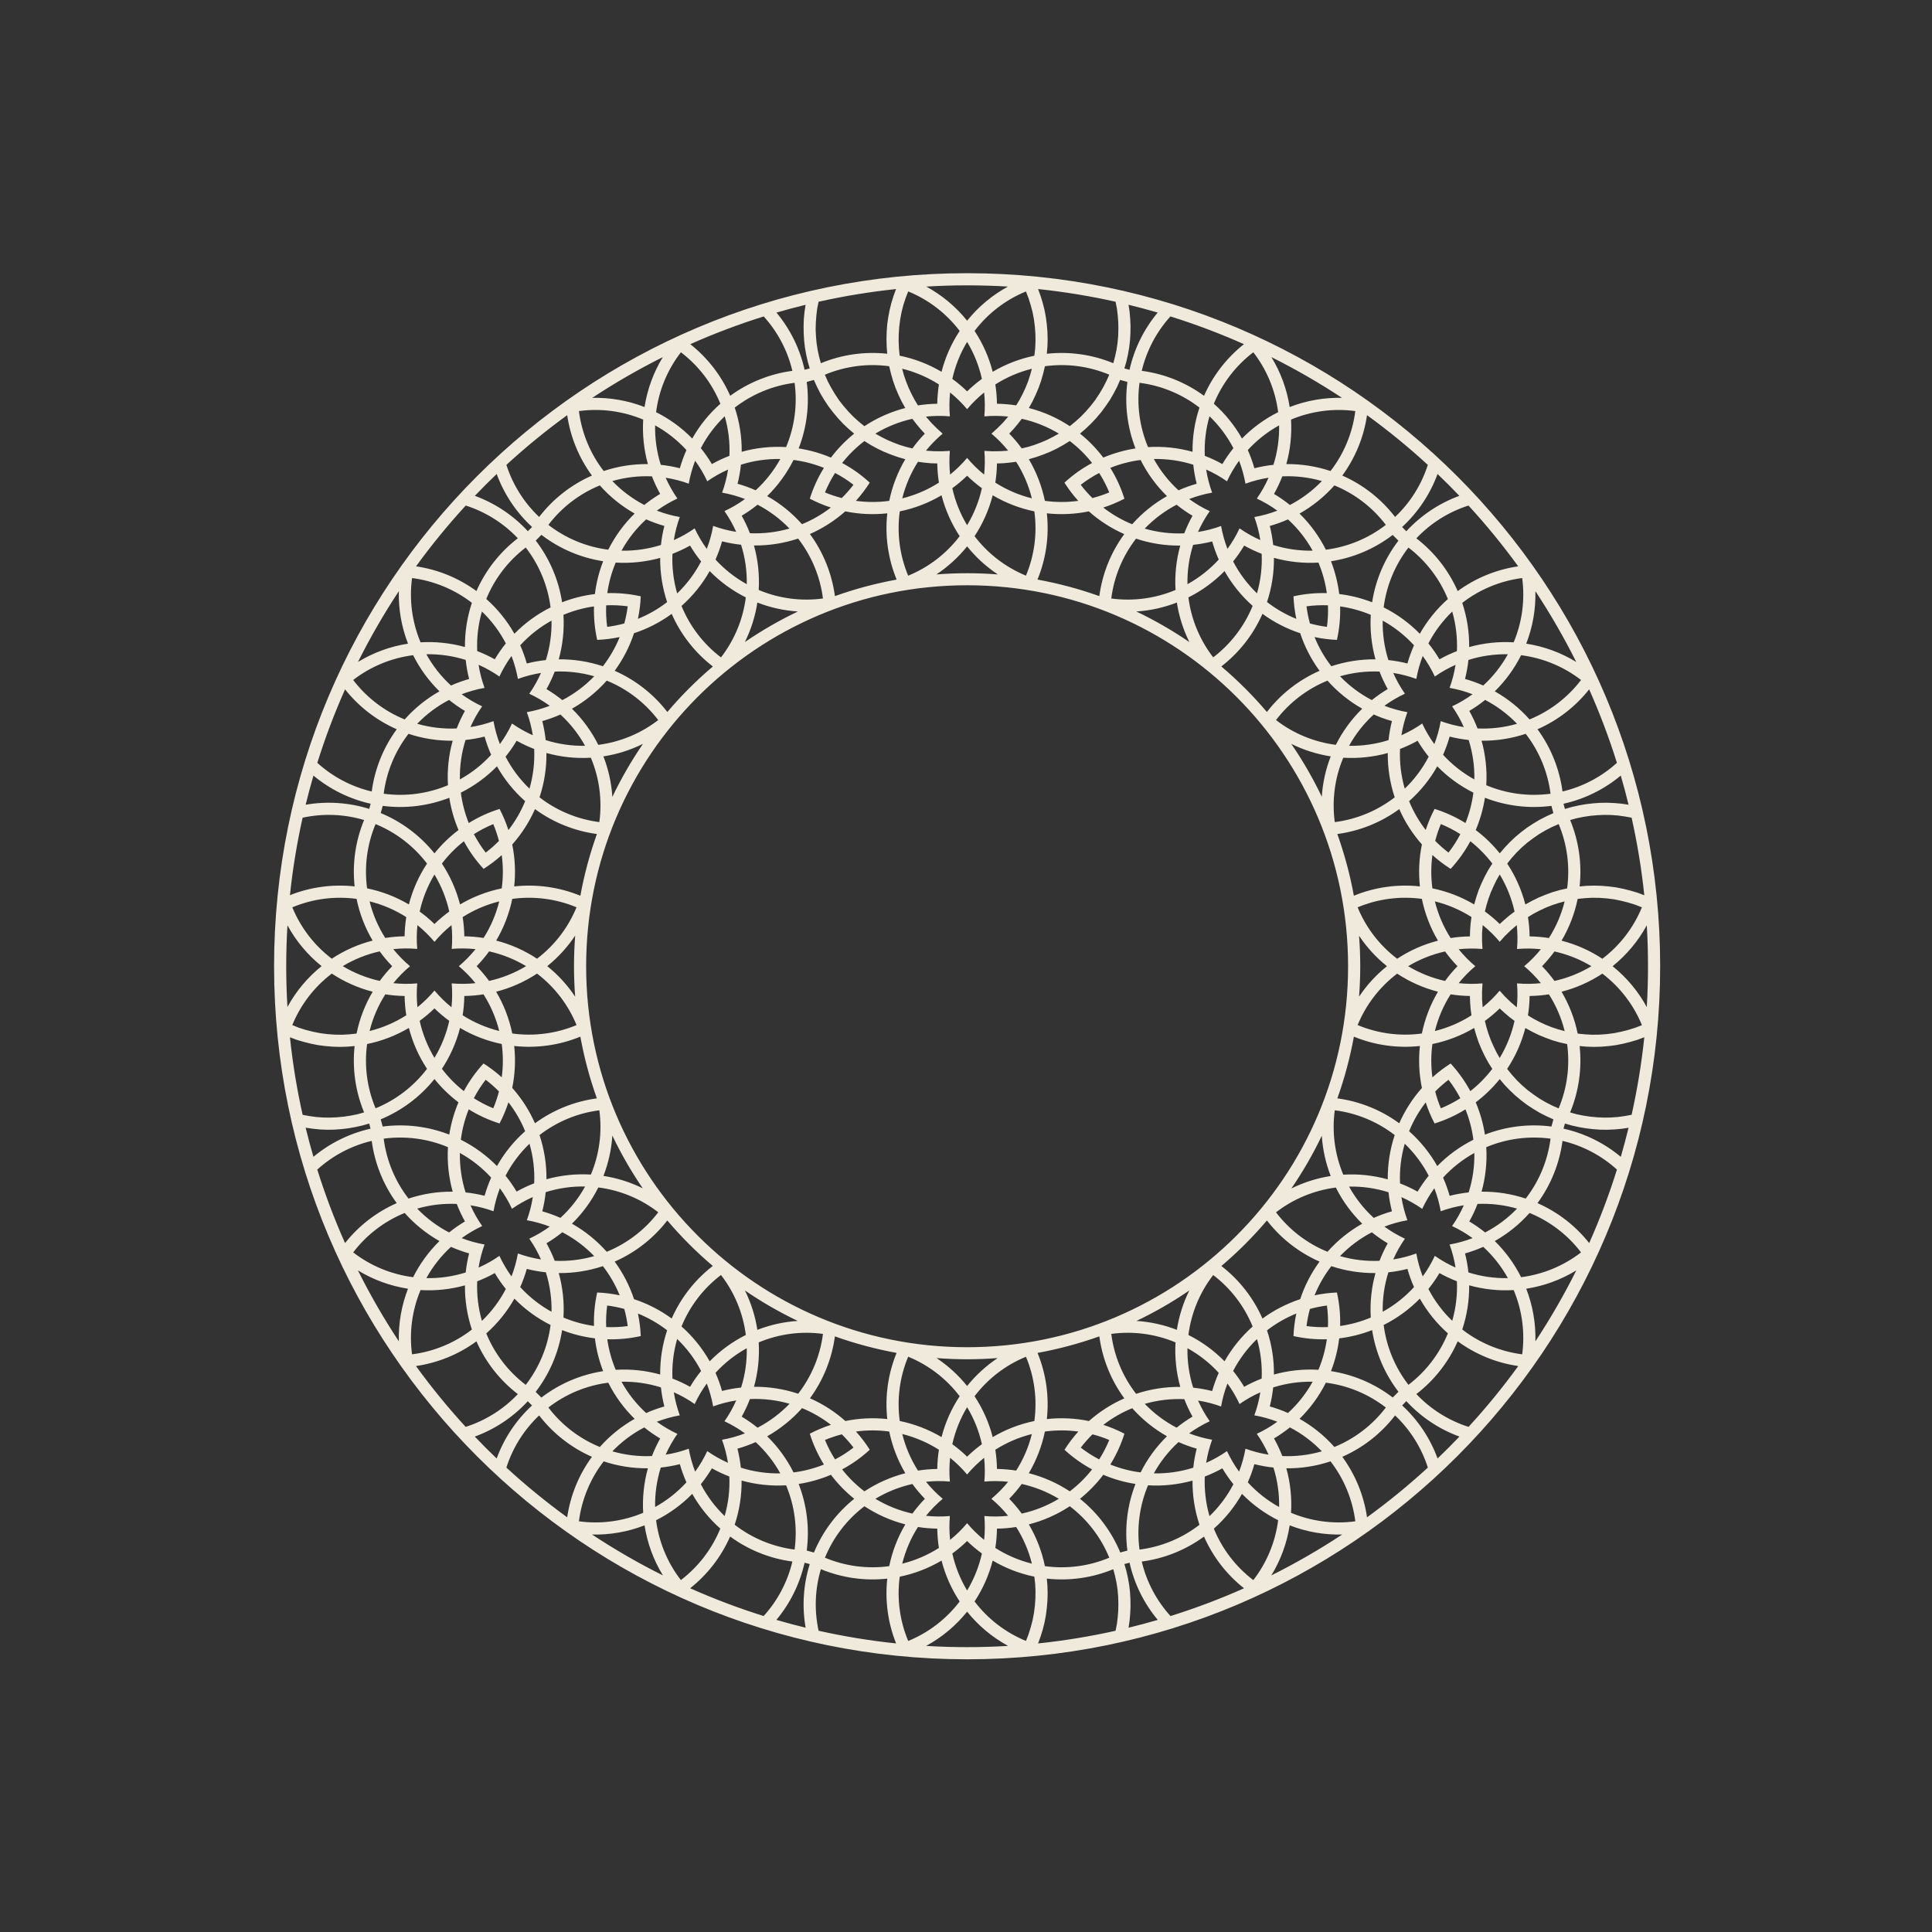 <?xml version="1.0" encoding="UTF-8" standalone="no"?>
<!DOCTYPE svg PUBLIC "-//W3C//DTD SVG 1.1//EN" "http://www.w3.org/Graphics/SVG/1.1/DTD/svg11.dtd">
<svg width="100%" height="100%" viewBox="0 0 1132 1132" version="1.1" xmlns="http://www.w3.org/2000/svg" xmlns:xlink="http://www.w3.org/1999/xlink" xml:space="preserve" xmlns:serif="http://www.serif.com/" style="fill-rule:evenodd;clip-rule:evenodd;stroke-linejoin:round;stroke-miterlimit:2;">
    <rect x="0" y="0" width="1132" height="1132" fill="#333333" stroke="none"/>
    <g transform="matrix(1,0,0,1,-1192,-3972)">
        <g transform="matrix(1,0,0,1,-3268,3962)">
            <rect id="qatar-layer1" x="4460" y="10" width="1132" height="1132" style="fill:none;"/>
            <g id="qatar-layer11" serif:id="qatar-layer1">
                <g transform="matrix(0.685,0,0,0.685,2829.24,92.026)">
                    <path d="M3533.77,706.741C3533.77,526.765 3387.88,380.869 3207.9,380.869C3027.93,380.869 2882.03,526.765 2882.03,706.741C2882.03,886.718 3027.93,1032.61 3207.9,1032.61C3387.88,1032.61 3533.77,886.718 3533.77,706.741ZM3207.9,113.936C3535.3,113.936 3800.71,379.345 3800.71,706.741C3800.71,1034.14 3535.3,1299.55 3207.9,1299.55C2880.51,1299.55 2615.1,1034.14 2615.1,706.741C2615.1,379.345 2880.51,113.936 3207.9,113.936ZM3027.03,299.627C3035.46,291.914 3042.58,282.876 3048.11,272.875C3036.7,272.66 3025.33,274.296 3014.45,277.724L3014.45,277.731C3013.87,283.223 3012.89,288.672 3011.54,294.024C3016.82,295.527 3022,297.392 3027.03,299.627ZM3056,1080.98C3045,1077.8 3033.57,1076.45 3022.14,1076.95C3020.16,1082.12 3017.81,1087.12 3015.11,1091.96L3015.08,1092.01C3019.83,1094.83 3024.37,1097.99 3028.66,1101.46L3028.69,1101.43C3038.84,1096.15 3048.07,1089.24 3056,1080.99L3056,1080.98ZM3017.86,984.082C3023.09,994.682 3026.67,1006.01 3028.48,1017.7L3028.5,1017.75C3039.53,1013.46 3051.16,1010.89 3062.97,1010.12L3062.97,1010.09C3047.28,1002.6 3032.2,993.905 3017.86,984.082ZM3017.83,429.422C3032.18,419.592 3047.27,410.887 3062.97,403.395L3062.98,403.277C3051.16,402.514 3039.53,399.938 3028.5,395.645L3028.48,395.697C3026.67,407.415 3023.07,418.778 3017.81,429.4L3017.83,429.422ZM3019.43,379.944C3019.65,368.537 3018.01,357.174 3014.58,346.293L3014.57,346.204C3009.09,345.619 3003.65,344.649 2998.3,343.295L2998.29,343.354C2996.78,348.647 2994.91,353.836 2992.68,358.869C3000.39,367.301 3009.43,374.422 3019.43,379.944ZM3053.07,1150.73C3040.27,1151.49 3027.43,1150.13 3015.08,1146.69L3015,1146.69C3015.13,1159.53 3013.13,1172.29 3009.08,1184.47L3009.12,1184.48C3024,1195.99 3041.68,1203.31 3060.34,1205.69C3062.85,1187.05 3060.35,1168.09 3053.07,1150.75L3053.07,1150.73ZM3015.09,266.694C3027.44,263.266 3040.28,261.905 3053.07,262.667L3053.07,262.645C3060.35,245.308 3062.85,226.343 3060.34,207.704C3041.69,210.073 3024.03,217.393 3009.15,228.889L3009.16,228.905C3013.22,241.089 3015.22,253.851 3015.09,266.694ZM3015.08,321.384L3015.12,321.45C3017.8,326.24 3020.13,331.228 3022.11,336.359L3022.13,336.351C3033.54,336.855 3044.96,335.507 3055.94,332.347C3048.02,324.115 3038.82,317.238 3028.7,311.968L3028.65,311.938C3024.36,315.402 3019.83,318.563 3015.08,321.384ZM3027.03,1113.77C3022,1116 3016.8,1117.88 3011.5,1119.38L3011.46,1119.38C3012.81,1124.74 3013.78,1130.18 3014.37,1135.67L3014.44,1135.66C3025.33,1139.1 3036.7,1140.74 3048.11,1140.52C3042.58,1130.52 3035.46,1121.48 3027.03,1113.77ZM3014.58,1067.1C3018.01,1056.22 3019.65,1044.86 3019.43,1033.45C3009.43,1038.97 3000.39,1046.09 2992.68,1054.52C2994.9,1059.55 2996.78,1064.73 2998.27,1070.02C3003.64,1068.66 3009.08,1067.69 3014.58,1067.1ZM3058.44,1215.93C3039.26,1213.39 3021.02,1206.08 3005.39,1194.67L3005.23,1194.56L3005.19,1194.56C2997.58,1211.86 2985.84,1227.03 2971.02,1238.76L2971.07,1238.82C2991.53,1247.94 3012.5,1255.85 3033.87,1262.54L3033.88,1262.51C3045.86,1249.32 3054.31,1233.3 3058.43,1215.96L3058.44,1215.93ZM3005.27,218.815L3005.39,218.719C3021.02,207.319 3039.26,200.013 3058.43,197.466L3058.43,197.444C3054.32,180.122 3045.88,164.118 3033.91,150.927C3012.54,157.619 2991.57,165.532 2971.11,174.644C2985.93,186.362 2997.66,201.53 3005.27,218.815ZM3405.44,1078.22C3408.18,1084.42 3411.52,1090.34 3415.41,1095.88L3415.37,1095.96C3409.21,1098.83 3403.34,1102.29 3397.84,1106.28C3404.19,1108.73 3410.77,1110.56 3417.47,1111.75C3415.14,1118.16 3413.43,1124.77 3412.37,1131.5C3418.61,1128.74 3424.56,1125.4 3430.13,1121.49L3430.21,1121.52C3433.08,1127.68 3436.54,1133.55 3440.53,1139.05C3442.98,1132.7 3444.81,1126.13 3446,1119.42C3452.41,1121.75 3459.02,1123.46 3465.75,1124.52C3462.99,1118.29 3459.65,1112.34 3455.74,1106.76L3455.7,1106.68C3461.87,1103.81 3467.74,1100.35 3473.24,1096.34C3466.91,1093.9 3460.34,1092.08 3453.66,1090.89L3453.59,1090.87C3455.92,1084.49 3457.62,1077.9 3458.68,1071.19C3452.47,1073.93 3446.56,1077.27 3441.01,1081.16L3440.93,1081.2C3438.06,1075.03 3434.6,1069.16 3430.59,1063.65C3428.15,1069.99 3426.33,1076.55 3425.14,1083.24L3425.12,1083.3C3418.74,1080.98 3412.15,1079.28 3405.44,1078.22ZM3405.39,335.27C3412.13,334.212 3418.74,332.502 3425.14,330.17C3426.33,336.855 3428.15,343.413 3430.59,349.743C3434.6,344.235 3438.06,338.365 3440.93,332.199L3441.01,332.236C3446.56,336.122 3452.47,339.46 3458.68,342.206C3457.62,335.493 3455.92,328.904 3453.59,322.524L3453.66,322.501C3460.34,321.317 3466.91,319.496 3473.24,317.053C3467.74,313.048 3461.87,309.584 3455.7,306.712L3455.74,306.63C3459.65,301.056 3462.99,295.105 3465.75,288.872C3459.02,289.931 3452.41,291.64 3446,293.972C3444.81,287.265 3442.98,280.692 3440.53,274.341C3436.54,279.841 3433.08,285.711 3430.21,291.87L3430.13,291.907C3424.56,287.998 3418.61,284.652 3412.37,281.891C3413.43,288.627 3415.14,295.238 3417.47,301.641C3410.77,302.833 3404.19,304.661 3397.84,307.111C3403.34,311.109 3409.21,314.566 3415.37,317.438L3415.41,317.512C3411.5,323.086 3408.15,329.037 3405.39,335.27ZM3401.35,1135.66C3401.94,1130.17 3402.91,1124.72 3404.27,1119.37C3398.96,1117.86 3393.76,1115.99 3388.71,1113.74L3388.69,1113.77C3380.25,1121.48 3373.13,1130.52 3367.61,1140.52C3379.05,1140.75 3390.44,1139.1 3401.35,1135.66ZM3417.53,343.376C3412.17,344.731 3406.73,345.708 3401.23,346.293C3397.8,357.174 3396.15,368.537 3396.38,379.944C3406.38,374.422 3415.42,367.301 3423.13,358.869C3420.89,353.836 3419.03,348.661 3417.53,343.376ZM3406.65,1184.5L3406.64,1184.49C3402.59,1172.3 3400.58,1159.54 3400.71,1146.7C3388.34,1150.13 3375.48,1151.5 3362.67,1150.72L3362.64,1150.75C3355.37,1168.09 3352.86,1187.07 3355.37,1205.7L3355.42,1205.7C3374.08,1203.33 3391.76,1196.01 3406.65,1184.5ZM3404.27,294.024C3402.91,288.672 3401.94,283.223 3401.35,277.731C3390.44,274.289 3379.05,272.646 3367.61,272.875C3373.13,282.876 3380.25,291.914 3388.69,299.627L3388.71,299.657C3393.76,297.407 3398.96,295.534 3404.27,294.024ZM3428.09,368.744C3419.09,377.916 3408.65,385.526 3397.16,391.278L3397.2,391.329C3399.58,409.976 3406.9,427.653 3418.4,442.525C3433.36,431.125 3445,415.935 3452.12,398.525L3452.14,398.502C3442.54,389.99 3434.43,379.944 3428.12,368.774L3428.09,368.744ZM3418.4,970.869C3406.9,985.74 3399.58,1003.42 3397.2,1022.06L3397.16,1022.12C3408.65,1027.87 3419.09,1035.48 3428.09,1044.65L3428.12,1044.62C3434.43,1033.45 3442.54,1023.4 3452.14,1014.89L3452.12,1014.87C3445,997.459 3433.36,982.268 3418.4,970.869ZM3396.38,1033.45C3396.15,1044.86 3397.8,1056.23 3401.23,1067.12L3401.23,1067.19C3406.72,1067.77 3412.16,1068.74 3417.5,1070.1L3417.52,1070.04C3419.02,1064.75 3420.89,1059.56 3423.13,1054.52C3415.42,1046.09 3406.38,1038.97 3396.38,1033.45ZM3400.71,266.694C3400.58,253.851 3402.59,241.089 3406.64,228.905L3406.65,228.889C3391.76,217.386 3374.08,210.065 3355.42,207.696L3355.37,207.689C3352.86,226.328 3355.37,245.308 3362.64,262.645L3362.67,262.675C3375.48,261.897 3388.34,263.26 3400.71,266.694ZM3393.66,336.44C3395.64,331.281 3397.99,326.269 3400.69,321.45L3400.66,321.398C3395.92,318.578 3391.39,315.425 3387.1,311.968C3376.95,317.253 3367.73,324.16 3359.81,332.406L3359.81,332.413C3370.8,335.589 3382.23,336.943 3393.66,336.44ZM3393.7,1077.04L3393.67,1077.04C3382.26,1076.54 3370.85,1077.89 3359.87,1081.05C3367.77,1089.27 3376.97,1096.16 3387.1,1101.43C3391.39,1097.97 3395.92,1094.82 3400.66,1091.99L3400.69,1091.94C3398,1087.15 3395.67,1082.16 3393.7,1077.04ZM3295.73,1168.63C3285.01,1175.7 3273.2,1180.94 3260.76,1184.14L3260.68,1184.16C3267.22,1195.22 3271.87,1207.29 3274.44,1219.88L3274.51,1219.88C3293.16,1222.42 3312.15,1219.92 3329.5,1212.65L3329.51,1212.63C3322.37,1195.22 3310.71,1180.03 3295.73,1168.63ZM3274.43,1104.71C3271.85,1117.28 3267.2,1129.32 3260.68,1140.36L3260.76,1140.38C3273.2,1143.58 3285.01,1148.82 3295.73,1155.89C3302.86,1150.47 3309.27,1144.16 3314.8,1137.12C3306.26,1132.54 3298.33,1126.89 3291.2,1120.33C3294.69,1114.81 3298.66,1109.59 3303.04,1104.74L3303.02,1104.74C3293.56,1103.45 3283.97,1103.44 3274.51,1104.73L3274.43,1104.71ZM3260.72,229.23L3260.76,229.252C3273.2,232.45 3285.01,237.691 3295.73,244.768L3300.51,240.874L3305.13,236.699L3309.48,232.169L3313.57,227.461L3317.38,222.575L3320.85,217.334L3324.05,212.004L3326.89,206.497L3329.47,200.812L3329.5,200.745C3312.14,193.476 3293.16,190.974 3274.51,193.513L3274.48,193.528L3272.97,199.746L3271.19,205.964L3269.06,212.004L3266.57,217.868L3263.82,223.641L3260.72,229.23ZM3260.69,273.045C3267.21,284.082 3271.85,296.118 3274.43,308.681L3274.51,308.666C3283.96,309.954 3293.53,309.947 3302.97,308.666C3298.61,303.832 3294.67,298.643 3291.19,293.151L3291.16,293.098C3298.3,286.525 3306.24,280.862 3314.8,276.273C3309.27,269.233 3302.86,262.926 3295.73,257.508L3295.71,257.485L3290.2,260.861L3284.61,263.97L3278.83,266.723L3272.88,269.122L3266.84,271.254L3260.71,273.031L3260.69,273.045ZM3286.33,251.119C3276.55,245.227 3265.86,240.955 3254.7,238.483L3254.67,238.476L3251.3,242.828L3247.74,247.092L3243.95,251.149C3247.81,255.109 3251.38,259.344 3254.63,263.814L3254.67,263.792L3260.18,262.46L3265.6,260.772L3271.02,258.729L3276.26,256.508L3281.32,253.932L3286.29,251.179L3286.33,251.119ZM3286.35,1162.26C3276.56,1156.36 3265.87,1152.09 3254.7,1149.61L3254.63,1149.58C3251.38,1154.05 3247.81,1158.29 3243.95,1162.24L3243.95,1162.27C3247.81,1166.23 3251.38,1170.47 3254.63,1174.94L3254.7,1174.91C3265.87,1172.43 3276.56,1168.16 3286.35,1162.26ZM3263.28,306.512C3260.53,295.445 3256,284.896 3249.87,275.281L3249.87,275.251L3244.37,275.962L3238.86,276.495L3233.43,276.673C3233.34,282.173 3232.89,287.658 3232.02,293.091L3232.05,293.098C3241.67,299.228 3252.21,303.758 3263.28,306.512ZM3249.87,1138.13L3249.87,1138.11C3256,1128.5 3260.53,1117.95 3263.28,1106.88C3252.21,1109.64 3241.67,1114.17 3232.05,1120.29L3232.02,1120.3C3232.89,1125.74 3233.35,1131.23 3233.43,1136.73L3233.46,1136.73C3238.96,1136.81 3244.43,1137.27 3249.87,1138.13ZM3258.25,1283.85L3260.45,1278.14L3262.31,1272.19L3263.91,1266.15L3265.06,1260.02L3265.86,1253.8L3266.31,1247.58L3266.4,1241.36L3266.13,1235.14L3265.42,1228.93L3265.43,1228.87C3252.87,1226.29 3240.84,1221.65 3229.81,1215.13L3229.78,1215.12C3226.59,1227.56 3221.34,1239.37 3214.27,1250.08L3214.28,1250.09C3225.66,1265.07 3240.84,1276.72 3258.25,1283.85ZM3249.88,227.002L3252.81,222.131L3255.47,217.068L3257.87,211.916L3260,206.586L3261.78,201.167L3263.29,195.667C3252.21,198.421 3241.67,202.952 3232.05,209.08L3232.02,209.088C3232.89,214.544 3233.35,220.058 3233.43,225.581L3233.46,225.603C3238.96,225.684 3244.45,226.143 3249.88,227.002ZM3258.24,372.638C3265.48,355.316 3267.97,336.351 3265.43,317.742L3265.45,317.66C3252.89,315.084 3240.84,310.435 3229.81,303.913L3229.78,303.906C3226.59,316.342 3221.34,328.157 3214.27,338.868L3214.28,338.875C3225.66,353.85 3240.84,365.502 3258.24,372.638ZM2786.01,593.757C2788.91,599.294 2792.28,604.557 2796.1,609.487L2796.14,609.532C2800.14,606.475 2803.93,603.143 2807.46,599.553L2807.44,599.531C2806.17,594.631 2804.56,589.827 2802.6,585.163C2796.83,587.532 2791.28,590.411 2786.01,593.757ZM2785.98,819.622L2786,819.629C2791.26,822.974 2796.82,825.862 2802.6,828.23C2804.56,823.567 2806.17,818.763 2807.44,813.862L2807.46,813.84C2803.92,810.243 2800.13,806.904 2796.12,803.847L2796.1,803.832C2792.26,808.784 2788.87,814.062 2785.98,819.622ZM2783.1,911.22C2785.84,917.423 2789.18,923.338 2793.07,928.882L2793.11,928.964C2786.94,931.836 2781.07,935.3 2775.56,939.305C2781.89,941.748 2788.45,943.561 2795.13,944.753C2792.8,951.156 2791.09,957.766 2790.03,964.503C2796.27,961.741 2802.22,958.395 2807.79,954.487L2807.87,954.524C2810.74,960.682 2814.19,966.554 2818.19,972.053C2820.64,965.702 2822.47,959.129 2823.66,952.422C2830.07,954.754 2836.68,956.464 2843.41,957.522C2840.65,951.289 2837.3,945.338 2833.4,939.764L2833.39,939.756C2839.55,936.884 2845.41,933.427 2850.9,929.43C2844.57,926.987 2838,925.166 2831.32,923.981L2831.33,923.892C2833.66,917.49 2835.37,910.879 2836.43,904.143C2830.2,906.904 2824.25,910.25 2818.67,914.159L2818.59,914.195C2815.72,908.029 2812.25,902.159 2808.25,896.651C2805.81,902.988 2803.99,909.555 2802.8,916.238L2802.78,916.306C2796.4,913.981 2789.81,912.278 2783.1,911.22ZM2783.05,502.181C2789.77,501.123 2796.38,499.413 2802.78,497.088L2802.8,497.155C2803.99,503.84 2805.81,510.406 2808.25,516.742C2812.25,511.242 2815.73,505.365 2818.6,499.191L2818.67,499.146C2824.25,503.047 2830.18,506.401 2836.42,509.154C2835.36,502.463 2833.65,495.882 2831.33,489.508L2831.32,489.412C2838,488.228 2844.57,486.407 2850.9,483.964C2845.42,479.967 2839.56,476.51 2833.4,473.638L2833.4,473.63C2837.3,468.056 2840.65,462.104 2843.41,455.871C2836.68,456.93 2830.07,458.64 2823.67,460.972L2823.66,460.972C2822.47,454.265 2820.64,447.692 2818.19,441.34C2814.19,446.833 2810.74,452.703 2807.87,458.862L2807.79,458.907C2802.22,454.998 2796.27,451.652 2790.03,448.891C2791.09,455.62 2792.8,462.23 2795.13,468.633L2795.13,468.641C2788.45,469.832 2781.89,471.646 2775.56,474.089C2781.05,478.086 2786.91,481.543 2793.07,484.415L2793.07,484.423C2789.16,489.997 2785.81,495.949 2783.05,502.181ZM2781.64,584.238C2789.88,579.13 2798.73,575.081 2807.98,572.179C2811,577.975 2813.54,584.016 2815.56,590.234L2815.61,590.219C2821.45,582.676 2826.25,574.378 2829.86,565.547L2829.84,565.539C2820.22,557.019 2812.09,546.959 2805.78,535.774L2805.75,535.744C2796.77,544.909 2786.33,552.511 2774.86,558.255C2776,567.138 2778.26,575.851 2781.59,584.164L2781.64,584.238ZM2823.6,340.674C2811.35,327.727 2796.03,318.097 2779.05,312.671C2763.89,329.171 2749.7,346.53 2736.54,364.659L2736.54,364.673C2755.22,367.405 2772.96,374.659 2788.2,385.815C2796.02,368.049 2808.19,352.526 2823.57,340.689L2823.6,340.674ZM2809.83,611.671C2804.99,616.031 2799.8,619.977 2794.3,623.463L2794.26,623.397C2787.69,616.268 2782.06,608.348 2777.46,599.82C2770.41,605.357 2764.09,611.775 2758.67,618.911L2758.66,618.918C2765.74,629.63 2770.98,641.444 2774.18,653.88L2774.2,653.873C2785.23,647.351 2797.27,642.71 2809.83,640.134C2811.12,630.688 2811.11,621.117 2809.83,611.671ZM2788.38,706.697C2792.21,710.642 2795.76,714.854 2799,719.304C2810.17,716.823 2820.86,712.553 2830.66,706.652C2820.87,700.76 2810.19,696.489 2799.03,694.009L2799.02,694.061C2795.78,698.525 2792.22,702.743 2788.38,706.697ZM2784.31,1017.5L2784.3,1017.49C2780.25,1005.3 2778.24,992.543 2778.37,979.7C2766.03,983.127 2753.18,984.489 2740.39,983.727L2740.39,983.749C2733.12,1001.09 2730.61,1020.05 2733.12,1038.69C2751.77,1036.32 2769.44,1029 2784.31,1017.5ZM2795.17,510.294C2789.81,511.649 2784.38,512.618 2778.88,513.203C2775.45,524.115 2773.81,535.507 2774.04,546.944C2784.04,541.422 2793.08,534.301 2800.79,525.869C2798.55,520.836 2796.67,515.639 2795.18,510.339L2795.17,510.294ZM2777.83,681.121C2783.33,681.21 2788.83,681.669 2794.27,682.535L2794.29,682.55C2800.42,672.919 2804.95,662.356 2807.7,651.267C2796.62,654.028 2786.07,658.551 2776.44,664.688L2776.41,664.695C2777.28,670.129 2777.75,675.621 2777.83,681.121ZM2794.25,730.769C2788.82,731.636 2783.33,732.102 2777.83,732.183L2777.83,732.206C2777.75,737.728 2777.28,743.243 2776.41,748.698L2776.44,748.706C2786.07,754.843 2796.62,759.365 2807.7,762.127C2804.94,751.022 2800.4,740.445 2794.26,730.8L2794.25,730.769ZM2778.37,433.694C2778.24,420.85 2780.25,408.089 2784.3,395.904L2784.31,395.889C2769.44,384.393 2751.77,377.072 2733.12,374.703C2730.61,393.343 2733.12,412.308 2740.39,429.644L2740.39,429.667C2753.18,428.904 2766.03,430.266 2778.37,433.694ZM2800.79,887.524C2793.08,879.093 2784.04,871.972 2774.04,866.449C2773.81,877.856 2775.46,889.22 2778.88,900.101L2778.89,900.19C2784.38,900.775 2789.82,901.744 2795.16,903.099L2795.18,903.04C2796.68,897.747 2798.55,892.558 2800.79,887.524ZM2809.83,773.26C2797.27,770.683 2785.23,766.043 2774.2,759.521L2774.18,759.514C2770.98,771.949 2765.74,783.764 2758.66,794.475L2758.67,794.483C2764.09,801.611 2770.39,808.021 2777.43,813.552C2782.02,804.994 2787.69,797.052 2794.26,789.908L2794.31,789.937C2799.8,793.417 2804.99,797.362 2809.83,801.723C2811.11,792.277 2811.12,782.705 2809.83,773.26ZM2917.6,398.872C2911.5,398.051 2905.36,397.762 2899.2,398.014L2899.17,398.036C2898.92,404.187 2899.21,410.354 2900.03,416.453L2900.08,416.446C2905.01,415.817 2909.9,414.847 2914.7,413.529L2914.68,413.485C2915.99,408.688 2916.97,403.803 2917.6,398.872ZM2943.69,496.156C2932.29,481.195 2917.1,469.551 2899.69,462.437L2899.66,462.415C2891.15,472.016 2881.11,480.13 2869.94,486.436L2869.91,486.466C2879.08,495.46 2886.69,505.905 2892.44,517.393L2892.49,517.356C2911.14,514.973 2928.81,507.652 2943.69,496.156ZM2900.12,387.584L2900.14,387.584C2909.75,387.303 2919.36,388.228 2928.75,390.315C2928.48,396.778 2927.67,403.225 2926.33,409.554L2926.36,409.584C2935.28,405.972 2943.69,401.153 2951.31,395.253L2951.3,395.238C2947.25,383.053 2945.24,370.291 2945.37,357.448C2933,360.883 2920.14,362.245 2907.33,361.468L2907.3,361.497C2903.8,369.848 2901.38,378.612 2900.12,387.584ZM2900.12,1025.81C2901.38,1034.78 2903.8,1043.55 2907.3,1051.9L2907.33,1051.93C2920.14,1051.15 2933,1052.51 2945.37,1055.95C2945.24,1043.1 2947.25,1030.34 2951.3,1018.16L2951.31,1018.14C2943.69,1012.24 2935.28,1007.42 2926.36,1003.81L2926.33,1003.84C2927.67,1010.17 2928.48,1016.61 2928.75,1023.07C2919.37,1025.17 2909.75,1026.09 2900.14,1025.81L2900.12,1025.81ZM2914.7,999.864C2909.9,998.547 2905.01,997.577 2900.08,996.948L2900.03,996.94C2899.21,1003.04 2898.92,1009.2 2899.17,1015.35L2899.2,1015.38C2905.35,1015.63 2911.5,1015.34 2917.6,1014.52C2916.97,1009.59 2915.99,1004.71 2914.68,999.909L2914.7,999.864ZM2899.66,950.978L2899.69,950.956C2917.11,943.835 2932.31,932.183 2943.71,917.208L2943.72,917.186C2928.84,905.66 2911.15,898.332 2892.49,895.948L2892.44,896C2886.69,907.489 2879.08,917.933 2869.91,926.928L2869.94,926.957C2881.11,933.264 2891.15,941.378 2899.66,950.978ZM2934.85,1136.18C2922.01,1136.31 2909.25,1134.31 2897.07,1130.25L2897.05,1130.24C2885.55,1145.12 2878.23,1162.82 2875.86,1181.48L2875.85,1181.52C2894.49,1184.04 2913.47,1181.53 2930.81,1174.25L2930.83,1174.23C2930.06,1161.42 2931.42,1148.55 2934.85,1136.18ZM2930.46,896.696C2920.65,882.372 2911.97,867.308 2904.48,851.638L2904.44,851.644C2903.68,863.436 2901.11,875.044 2896.84,886.066L2896.86,886.073C2908.54,887.88 2919.87,891.463 2930.46,896.696ZM2930.51,516.587C2919.9,521.835 2908.55,525.418 2896.86,527.231L2896.81,527.246C2901.1,538.298 2903.68,549.934 2904.44,561.764L2904.5,561.793C2912,546.1 2920.71,531.007 2930.55,516.66L2930.51,516.587ZM2900.96,350.446C2906.7,338.964 2914.31,328.527 2923.48,319.54L2923.5,319.511C2912.33,313.196 2902.28,305.076 2893.76,295.467L2893.76,295.445C2876.34,302.566 2861.15,314.218 2849.76,329.185L2849.74,329.208C2864.61,340.726 2882.3,348.062 2900.96,350.446ZM2910.72,988.213C2907.1,979.301 2902.28,970.913 2896.39,963.304L2896.38,963.259C2884.2,967.308 2871.45,969.314 2858.61,969.181C2862.04,981.551 2863.41,994.416 2862.63,1007.23L2862.66,1007.25C2871.01,1010.75 2879.77,1013.17 2888.75,1014.43L2888.75,1014.42C2888.46,1004.8 2889.39,995.179 2891.48,985.792L2891.55,985.806C2897.99,986.073 2904.41,986.881 2910.72,988.213ZM2893.33,583.438L2893.33,583.401C2895.86,564.747 2893.36,545.76 2886.07,528.408L2886.07,528.386C2873.28,529.148 2860.45,527.786 2848.11,524.359L2848.09,524.418C2848.22,537.269 2846.22,550.046 2842.16,562.238L2842.15,562.252C2857.02,573.748 2874.69,581.062 2893.33,583.438ZM2910.72,425.181C2904.41,426.514 2897.99,427.32 2891.55,427.586L2891.48,427.601C2889.38,418.215 2888.46,408.599 2888.75,398.976L2888.75,398.961C2879.77,400.22 2871.01,402.64 2862.66,406.141L2862.63,406.164C2863.41,418.977 2862.04,431.843 2858.61,444.213C2871.45,444.079 2884.2,446.085 2896.38,450.135L2896.39,450.09C2902.28,442.48 2907.1,434.093 2910.72,425.181ZM2931.99,1184.99L2931.97,1184.99C2917.68,1190.54 2902.45,1193.2 2887.12,1192.83L2887.12,1192.85C2906.58,1205.69 2926.8,1217.36 2947.65,1227.77L2947.67,1227.74C2939.67,1214.66 2934.34,1200.13 2931.99,1184.99ZM2897.05,283.15L2897.07,283.142C2909.25,279.086 2922.01,277.079 2934.85,277.213C2931.42,264.843 2930.06,251.978 2930.83,239.164L2930.81,239.142C2913.47,231.866 2894.49,229.356 2875.85,231.873L2875.86,231.917C2878.23,250.579 2885.55,268.27 2897.05,283.15ZM2813.34,430.599C2808.05,420.451 2801.14,411.227 2792.9,403.306L2792.89,403.306C2789.71,414.299 2788.36,425.728 2788.86,437.158C2794.03,439.142 2799.03,441.496 2803.87,444.19L2803.91,444.153C2806.73,439.416 2809.87,434.886 2813.34,430.599ZM2805.75,877.649L2805.78,877.62C2812.09,866.434 2820.22,856.375 2829.84,847.854L2829.86,847.847C2826.25,839.015 2821.45,830.718 2815.61,823.175L2815.56,823.16C2813.54,829.378 2811,835.419 2807.98,841.215C2798.72,838.312 2789.86,834.256 2781.61,829.14L2781.6,829.14C2778.26,837.462 2776,846.167 2774.86,855.064L2774.82,855.116C2786.31,860.868 2796.75,868.477 2805.75,877.649ZM2792.89,1010.09L2792.9,1010.09C2801.15,1002.16 2808.05,992.943 2813.34,982.794L2813.34,982.787C2809.87,978.501 2806.73,973.978 2803.91,969.24L2803.85,969.211C2799.03,971.905 2794.02,974.252 2788.86,976.235C2788.36,987.665 2789.71,999.095 2792.89,1010.09ZM2832.12,1078.82C2819.64,1092.35 2804.11,1102.71 2786.82,1109.04L2786.83,1109.1C2792.9,1115.46 2799.12,1121.69 2805.48,1127.76L2805.51,1127.73C2811.84,1110.45 2822.2,1094.91 2835.74,1082.43L2832.12,1078.82ZM2805.52,285.689C2799.15,291.766 2792.93,297.992 2786.85,304.358C2804.14,310.702 2819.68,321.073 2832.17,334.619L2835.75,331.036L2835.78,331.007C2822.23,318.518 2811.86,302.981 2805.52,285.689ZM3455.85,387.776C3459.01,376.798 3460.36,365.384 3459.85,353.969L3459.86,353.947C3454.73,351.971 3449.74,349.639 3444.95,346.959L3444.88,346.922C3442.06,351.667 3438.9,356.197 3435.44,360.491L3435.46,360.528C3440.73,370.661 3447.62,379.863 3455.85,387.776ZM3453.62,1132.63C3452.11,1137.94 3450.24,1143.13 3447.99,1148.18L3448.02,1148.21C3455.73,1156.64 3464.77,1163.76 3474.77,1169.29C3475,1157.85 3473.36,1146.46 3469.91,1135.54C3464.42,1134.96 3458.97,1133.98 3453.62,1132.63ZM3473.95,1180.6C3462.47,1174.85 3452.03,1167.24 3443.04,1158.07L3443.01,1158.05C3436.7,1169.23 3428.58,1179.28 3418.97,1187.79L3418.95,1187.8C3426.07,1205.22 3437.72,1220.41 3452.69,1231.8L3452.71,1231.81C3464.23,1216.94 3471.56,1199.25 3473.95,1180.6ZM3444.88,1066.47L3444.95,1066.43C3449.74,1063.75 3454.73,1061.42 3459.86,1059.45L3459.85,1059.42C3460.36,1048.01 3459.01,1036.6 3455.85,1025.62C3447.62,1033.53 3440.73,1042.73 3435.46,1052.87L3435.44,1052.9C3438.9,1057.2 3442.06,1061.73 3444.88,1066.47ZM3452.71,181.58L3452.69,181.595C3437.72,192.988 3426.07,208.178 3418.95,225.596L3418.97,225.603C3428.58,234.116 3436.7,244.168 3443.01,255.338L3443.04,255.324C3452.03,246.152 3462.47,238.542 3473.95,232.798C3471.56,214.144 3464.23,196.452 3452.71,181.58ZM3464.35,924.188C3452.46,938.209 3439.43,951.23 3425.41,963.118L3425.39,963.14C3440.67,974.963 3452.75,990.411 3460.53,1008.09L3460.57,1008.09C3470.36,1000.91 3481.22,995.334 3492.75,991.536L3492.8,991.552C3496.6,980.041 3502.17,969.195 3509.34,959.41L3509.34,959.365C3491.64,951.578 3476.18,939.489 3464.35,924.188ZM3721.14,773.319L3721.12,773.319L3714.81,771.897L3708.68,770.121L3702.64,767.9L3696.78,765.502L3691,762.66L3685.38,759.58C3682.17,772.002 3676.93,783.801 3669.86,794.497L3669.86,794.55L3673.77,799.434L3677.94,804.055L3682.39,808.407L3687.09,812.493L3692.07,816.223L3697.22,819.777L3702.64,822.974L3708.15,825.817L3713.83,828.305L3713.9,828.253C3721.16,810.916 3723.66,791.943 3721.14,773.319ZM3767,543.658C3752.85,555.457 3736.09,563.711 3718.1,567.73L3718.01,567.767L3719.25,572.209L3725.11,570.521L3731.06,569.188L3737.11,568.123L3743.15,567.412L3749.27,566.968L3755.4,566.879L3761.53,567.145L3767.57,567.679L3773.68,568.567C3771.64,560.217 3769.42,551.919 3767.02,543.672L3767,543.658ZM3719,651.275L3718.98,651.267L3713.48,652.777L3708.06,654.554L3702.73,656.686L3697.58,659.084L3692.51,661.749L3687.63,664.681C3688.49,670.143 3688.96,675.659 3689.04,681.188L3689.06,681.21C3694.58,681.291 3700.1,681.758 3705.56,682.624L3705.56,682.595C3711.71,672.949 3716.24,662.378 3719,651.275ZM3718.03,845.641L3718.1,845.663C3736.1,849.69 3752.87,857.944 3767.03,869.759C3769.43,861.527 3771.65,853.251 3773.68,844.916L3767.57,845.804L3761.53,846.337L3755.4,846.603L3749.27,846.514L3743.15,846.07L3737.11,845.359L3731.06,844.294L3725.11,842.962L3719.25,841.273L3718.03,845.641ZM3730.14,649.128C3727.56,661.72 3722.91,673.778 3716.38,684.837L3716.37,684.86C3728.79,688.05 3740.59,693.284 3751.29,700.353L3751.34,700.279C3766.31,688.901 3777.95,673.734 3785.09,656.338L3785.07,656.33L3779.3,654.11L3773.35,652.244L3767.31,650.734L3761.18,649.491L3754.96,648.691L3748.74,648.247L3742.52,648.158L3736.31,648.513L3730.14,649.128ZM3751.29,713.041C3740.59,720.11 3728.79,725.344 3716.37,728.534L3716.38,728.556C3722.91,739.615 3727.56,751.681 3730.14,764.273L3730.13,764.354L3736.31,764.969L3742.52,765.324L3748.74,765.235L3754.96,764.791L3761.18,763.992L3767.31,762.748L3773.35,761.238L3779.3,759.373L3785.07,757.152L3785.12,757.115C3777.98,739.697 3766.32,724.508 3751.34,713.115L3751.29,713.041ZM3713.9,585.148L3713.83,585.178L3708.15,587.665L3702.64,590.508L3697.22,593.705L3692.07,597.259L3687.09,600.99L3682.39,605.076L3677.94,609.429L3673.77,614.048L3669.88,618.918C3676.95,629.63 3682.19,641.444 3685.39,653.88L3685.4,653.888L3691,650.823L3696.78,647.98L3702.64,645.582L3708.68,643.361L3714.81,641.585L3721.12,640.163L3721.13,640.134C3723.67,621.487 3721.17,602.5 3713.9,585.148ZM3741.88,706.697C3732.11,700.819 3721.45,696.563 3710.31,694.09L3710.3,694.09C3707.07,698.539 3703.51,702.751 3699.68,706.697C3703.51,710.642 3707.07,714.854 3710.3,719.304L3710.31,719.304C3721.45,716.831 3732.11,712.574 3741.88,706.697ZM3717.18,557.27L3717.2,557.27C3734.52,553.162 3750.53,544.723 3763.72,532.753C3757.02,511.368 3749.1,490.382 3739.98,469.907L3739.97,469.899C3728.25,484.704 3713.09,496.422 3695.81,504.025L3695.81,504.069L3695.92,504.232C3707.33,519.858 3714.63,538.098 3717.18,557.27ZM3637.34,979.692C3637.47,992.528 3635.47,1005.29 3631.42,1017.47L3631.46,1017.48C3646.34,1028.99 3664.02,1036.31 3682.68,1038.69C3685.19,1020.05 3682.69,1001.09 3675.41,983.749L3675.41,983.727C3662.61,984.489 3649.77,983.127 3637.42,979.692L3637.34,979.692ZM3637.34,433.701L3637.42,433.701C3649.77,430.266 3662.61,428.904 3675.41,429.667L3675.41,429.644C3682.69,412.308 3685.19,393.343 3682.68,374.703C3664.02,377.08 3646.34,384.401 3631.46,395.911L3631.42,395.926C3635.47,408.103 3637.47,420.865 3637.34,433.701ZM3636.91,900.19C3640.35,889.279 3642,877.887 3641.77,866.449C3631.77,871.972 3622.73,879.093 3615.02,887.524C3617.25,892.558 3619.12,897.747 3620.63,903.04L3620.64,903.099C3625.99,901.744 3631.43,900.775 3636.91,900.19ZM3636.8,1100.75C3651.94,1084.27 3666.12,1066.93 3679.27,1048.82L3679.28,1048.72C3660.58,1045.99 3642.83,1038.73 3627.57,1027.56L3627.53,1027.56C3619.71,1045.32 3607.55,1060.84 3592.17,1072.67L3592.17,1072.68L3592.2,1072.71C3604.45,1085.67 3619.78,1095.3 3636.77,1100.73L3636.8,1100.75ZM3641.77,546.944C3642,535.507 3640.35,524.115 3636.91,513.203C3631.43,512.618 3625.99,511.649 3620.64,510.294L3620.63,510.353C3619.12,515.646 3617.25,520.836 3615.02,525.869C3622.73,534.301 3631.77,541.422 3641.77,546.944ZM3640.95,855.139C3639.81,846.248 3637.54,837.536 3634.2,829.223L3634.17,829.163C3625.91,834.271 3617.04,838.328 3607.78,841.229L3607.75,841.222C3604.72,835.433 3602.19,829.415 3600.17,823.204C3594.34,830.74 3589.55,839.031 3585.95,847.847L3585.97,847.854C3595.58,856.375 3603.71,866.434 3610.03,877.62L3610.06,877.649C3619.04,868.485 3629.47,860.883 3640.95,855.139ZM3649.37,946.766C3644.34,949.002 3639.15,950.875 3633.86,952.378L3633.8,952.392C3635.15,957.737 3636.12,963.178 3636.71,968.663L3636.78,968.663C3647.67,972.098 3659.04,973.741 3670.45,973.518C3664.92,963.518 3657.8,954.479 3649.37,946.766ZM3633.8,461.001L3633.86,461.016C3639.15,462.519 3644.34,464.391 3649.37,466.627C3657.8,458.914 3664.92,449.876 3670.45,439.875C3659.04,439.653 3647.67,441.296 3636.78,444.731L3636.71,444.731C3636.12,450.216 3635.15,455.657 3633.8,461.001ZM3638.34,813.581L3638.35,813.573C3645.39,808.044 3651.7,801.626 3657.12,794.497L3653.69,789.131L3650.67,783.534L3647.92,777.761L3645.43,771.808L3643.39,765.768L3641.61,759.551L3641.6,759.528C3630.54,766.057 3618.48,770.706 3605.89,773.282C3604.6,782.735 3604.61,792.321 3605.9,801.774L3605.9,801.789C3610.76,797.399 3615.97,793.439 3621.49,789.937L3621.54,789.997C3628.1,797.125 3633.75,805.046 3638.34,813.581ZM3628.36,692.188C3632.62,697.473 3637.39,702.329 3642.59,706.697C3637.39,711.064 3632.62,715.921 3628.36,721.206C3635.12,721.924 3641.94,721.99 3648.72,721.398L3648.72,721.531L3648.36,728.282L3648.36,735.122L3648.9,741.844L3648.91,741.844C3654.2,737.58 3659.05,732.827 3663.42,727.624L3663.46,727.66L3668,732.723L3672.88,737.431L3678.03,741.874L3678.06,741.851C3678.78,735.07 3678.85,728.238 3678.25,721.442L3678.3,721.398C3685.08,721.99 3691.9,721.924 3698.66,721.206C3694.4,715.921 3689.63,711.064 3684.43,706.697C3689.63,702.329 3694.4,697.473 3698.66,692.188C3691.9,691.47 3685.08,691.403 3678.3,691.995L3678.25,691.951C3678.85,685.178 3678.78,678.368 3678.06,671.609L3678.03,671.609L3672.88,676.051L3668,680.759L3663.46,685.822C3659.1,680.611 3654.23,675.836 3648.93,671.565L3648.9,671.609L3648.36,678.36L3648.36,685.2L3648.72,691.951L3648.72,691.995C3641.94,691.403 3635.12,691.47 3628.36,692.188ZM3626.86,437.195L3626.85,437.173C3627.36,425.759 3626.01,414.344 3622.85,403.366C3614.62,411.272 3607.74,420.473 3602.47,430.599C3605.93,434.886 3609.08,439.416 3611.9,444.153L3611.95,444.19C3616.74,441.503 3621.73,439.171 3626.86,437.195ZM3634.17,584.23L3634.2,584.171C3637.54,575.858 3639.81,567.145 3640.95,558.255C3629.47,552.511 3619.04,544.909 3610.06,535.744L3610.03,535.774C3603.71,546.959 3595.58,557.019 3585.97,565.539L3585.95,565.547C3589.55,574.363 3594.34,582.654 3600.17,590.189C3602.19,583.979 3604.72,577.96 3607.75,572.172L3607.78,572.164C3617.04,575.066 3625.91,579.122 3634.17,584.23ZM2717.14,721.206C2723.91,721.924 2730.72,721.99 2737.5,721.398L2737.55,721.442C2736.96,728.216 2737.02,735.041 2737.74,741.806C2743.03,737.535 2747.9,732.768 2752.27,727.556L2752.33,727.556C2756.7,732.761 2761.56,737.535 2766.85,741.806C2767.57,735.041 2767.63,728.223 2767.04,721.442L2767.04,721.398C2773.8,721.99 2780.61,721.924 2787.36,721.206C2783.1,715.921 2778.33,711.064 2773.13,706.697C2778.34,702.322 2783.12,697.444 2787.4,692.151L2787.41,692.106C2780.64,691.381 2773.83,691.314 2767.05,691.899C2767.63,685.141 2767.57,678.338 2766.85,671.587C2761.56,675.858 2756.69,680.625 2752.33,685.837L2752.27,685.837C2747.89,680.633 2743.03,675.858 2737.74,671.587C2737.02,678.338 2736.96,685.141 2737.55,691.907L2737.5,691.907C2730.72,691.314 2723.88,691.381 2717.1,692.106L2717.1,692.143C2721.38,697.444 2726.16,702.322 2731.38,706.697C2726.17,711.064 2721.4,715.928 2717.14,721.206ZM2730.09,507.918L2730.07,507.963C2718.56,522.842 2711.24,540.519 2708.87,559.181C2727.5,561.69 2746.47,559.188 2763.81,551.911L2763.84,551.889C2763.06,539.075 2764.42,526.21 2767.86,513.84C2755.02,513.973 2742.26,511.967 2730.09,507.918ZM2728.18,664.695L2728.15,664.688C2718.5,658.536 2707.91,653.998 2696.8,651.245C2699.54,662.341 2704.08,672.912 2710.21,682.55L2710.23,682.535C2715.7,681.669 2721.21,681.202 2726.74,681.121L2726.76,681.121C2726.85,675.621 2727.31,670.129 2728.18,664.695ZM2708.87,854.213C2711.24,872.875 2718.56,890.559 2730.07,905.431L2730.09,905.475C2742.26,901.426 2755.03,899.42 2767.86,899.554L2767.86,899.479C2764.43,887.125 2763.07,874.281 2763.83,861.482L2763.81,861.482C2746.47,854.206 2727.5,851.704 2708.87,854.213ZM2745.93,618.918L2745.92,618.911C2734.53,603.929 2719.34,592.269 2701.92,585.134L2701.91,585.141C2694.64,602.485 2692.14,621.473 2694.67,640.112C2707.27,642.688 2719.33,647.337 2730.39,653.873L2730.41,653.88C2733.61,641.444 2738.85,629.63 2745.93,618.918ZM2721.77,1027.5L2721.82,1027.48C2721.43,1012.14 2724.1,996.889 2729.66,982.587L2729.61,982.572C2714.47,980.225 2699.94,974.91 2686.87,966.924L2686.85,966.953C2697.27,987.813 2708.94,1008.04 2721.77,1027.5ZM2706.33,575.725L2706.42,575.747C2724.35,583.202 2740.13,595.038 2752.29,610.183C2758.3,602.707 2765.21,596.008 2772.87,590.234L2772.83,590.167C2769.09,581.358 2766.46,572.112 2764.99,562.644L2764.97,562.644C2746.86,569.684 2727.27,572.061 2708.01,569.551L2708.01,569.633L2706.33,575.725ZM2705.5,719.304C2708.74,714.854 2712.29,710.642 2716.13,706.697C2712.28,702.743 2708.72,698.525 2705.48,694.061L2705.47,694.009C2694.31,696.489 2683.63,700.76 2673.84,706.652C2683.64,712.553 2694.33,716.823 2705.5,719.304ZM2726.8,917.756L2726.78,917.778C2709.37,924.892 2694.18,936.536 2682.78,951.497C2697.65,962.992 2715.33,970.313 2733.97,972.697L2734.03,972.734C2739.78,961.246 2747.39,950.801 2756.56,941.806L2756.53,941.777C2745.36,935.47 2735.31,927.357 2726.8,917.756ZM2710.25,730.769L2710.24,730.8C2704.09,740.452 2699.55,751.038 2696.8,762.149C2707.91,759.395 2718.5,754.857 2728.15,748.706L2728.18,748.698C2727.31,743.243 2726.85,737.728 2726.76,732.206L2726.74,732.183C2721.22,732.102 2715.71,731.636 2710.25,730.769ZM2708.01,843.843C2727.27,841.333 2746.86,843.709 2764.97,850.749L2764.98,850.697C2766.45,841.222 2769.08,831.962 2772.83,823.138L2772.84,823.131C2765.19,817.364 2758.29,810.672 2752.29,803.21C2740.13,818.355 2724.34,830.199 2706.4,837.654L2706.33,837.721L2708.01,843.843ZM2698.63,557.278C2701.17,538.098 2708.47,519.858 2719.88,504.232L2720,504.069L2720,504.025C2702.71,496.422 2687.55,484.704 2675.83,469.899L2675.82,469.907C2666.7,490.382 2658.78,511.368 2652.09,532.753C2665.27,544.723 2681.28,553.155 2698.6,557.27L2698.63,557.278ZM2697.61,845.685L2696.47,841.273L2690.6,842.962L2684.65,844.294L2678.61,845.359L2672.48,846.07L2666.44,846.514L2660.31,846.603L2654.18,846.337L2648.05,845.716L2642.12,844.842L2642.12,844.893C2644.14,853.236 2646.37,861.519 2648.77,869.759C2662.91,857.966 2679.65,849.713 2697.61,845.685ZM3482.37,324.514C3477.34,326.75 3472.15,328.623 3466.86,330.126L3466.8,330.14C3468.15,335.485 3469.12,340.926 3469.71,346.411L3469.78,346.411C3480.67,349.846 3492.04,351.489 3503.45,351.267C3497.92,341.266 3490.8,332.228 3482.37,324.514ZM3466.8,1083.25L3466.86,1083.27C3472.15,1084.77 3477.34,1086.64 3482.37,1088.88C3490.8,1081.17 3497.92,1072.13 3503.45,1062.13C3492.04,1061.9 3480.67,1063.55 3469.78,1066.98L3469.71,1066.98C3469.12,1072.47 3468.15,1077.91 3466.8,1083.25ZM3468.18,185.719C3476.16,198.776 3481.47,213.285 3483.81,228.408L3483.84,228.408C3498.09,222.864 3513.29,220.199 3528.58,220.569C3509.17,207.763 3488.99,196.119 3468.18,185.719ZM3464.42,395.216L3464.46,395.23C3472.1,401.138 3480.51,405.964 3489.45,409.584L3489.48,409.554C3488.14,403.225 3487.32,396.785 3487.06,390.323C3496.41,388.228 3506,387.31 3515.59,387.584C3514.33,378.612 3511.91,369.848 3508.41,361.497L3508.41,361.475C3495.61,362.238 3482.77,360.875 3470.42,357.441L3470.34,357.441C3470.48,370.277 3468.47,383.039 3464.42,395.216ZM3464.42,1018.18C3468.47,1030.36 3470.48,1043.12 3470.34,1055.95L3470.42,1055.95C3482.77,1052.52 3495.61,1051.16 3508.41,1051.92L3508.41,1051.9C3511.91,1043.55 3514.33,1034.78 3515.59,1025.81C3506,1026.08 3496.41,1025.17 3487.06,1023.07C3487.32,1016.61 3488.14,1010.17 3489.48,1003.84L3489.45,1003.81C3480.51,1007.43 3472.1,1012.26 3464.46,1018.16L3464.42,1018.18ZM3464.31,489.249L3464.35,489.212C3476.17,473.911 3491.64,461.816 3509.34,454.028L3509.34,453.984C3502.17,444.198 3496.6,433.353 3492.8,421.843L3492.75,421.857C3481.22,418.059 3470.36,412.478 3460.57,405.305L3460.53,405.305C3452.74,423.005 3440.64,438.469 3425.34,450.297L3425.41,450.364C3439.41,462.238 3452.43,475.243 3464.31,489.249ZM3453.62,280.766C3458.97,279.411 3464.42,278.434 3469.91,277.849C3473.36,266.938 3475,255.546 3474.77,244.109C3464.77,249.632 3455.73,256.753 3448.02,265.184L3447.99,265.214C3450.24,270.262 3452.11,275.458 3453.62,280.766ZM3390.2,346.93C3377.35,347.062 3364.59,345.056 3352.41,341L3352.39,340.993C3340.89,355.871 3333.57,373.534 3331.21,392.181C3349.84,394.69 3368.81,392.188 3386.15,384.911L3386.17,384.911C3385.41,372.12 3386.77,359.277 3390.2,346.93ZM3356.3,1139.7C3362.04,1128.22 3369.65,1117.78 3378.83,1108.79L3378.84,1108.76C3367.68,1102.45 3357.65,1094.35 3349.14,1084.76L3349.12,1084.78C3340.3,1088.38 3332,1093.17 3324.45,1099.01C3330.66,1101.03 3336.68,1103.56 3342.46,1106.58C3339.56,1115.83 3335.51,1124.69 3330.39,1132.95C3338.7,1136.29 3347.41,1138.56 3356.3,1139.7ZM3397.95,984.082C3383.61,993.905 3368.53,1002.6 3352.83,1010.09L3352.83,1010.12C3364.65,1010.89 3376.27,1013.45 3387.31,1017.75L3387.32,1017.7C3389.13,1006.01 3392.71,994.682 3397.95,984.082ZM3352.83,403.277L3352.83,403.395C3368.54,410.894 3383.62,419.592 3397.98,429.422L3397.99,429.4C3392.73,418.778 3389.14,407.415 3387.32,395.697L3387.31,395.645C3376.27,399.938 3364.64,402.514 3352.83,403.277ZM3352.43,1072.48C3364.61,1068.43 3377.37,1066.42 3390.2,1066.55L3390.2,1066.48C3386.77,1054.12 3385.41,1041.28 3386.17,1028.48L3386.15,1028.48C3368.81,1021.21 3349.84,1018.7 3331.21,1021.21C3333.58,1039.87 3340.9,1057.56 3352.41,1072.43L3352.43,1072.48ZM3349.1,328.697L3349.1,328.675C3357.62,319.066 3367.67,310.946 3378.84,304.632L3378.83,304.602C3369.65,295.616 3362.04,285.178 3356.3,273.697C3347.41,274.837 3338.7,277.102 3330.39,280.44L3330.39,280.448C3335.51,288.702 3339.56,297.562 3342.46,306.815C3336.67,309.843 3330.63,312.382 3324.41,314.395L3324.42,314.448C3331.97,320.288 3340.27,325.085 3349.1,328.697ZM3346.84,1216.92L3346.79,1216.93L3342.43,1218.09L3344.12,1223.95L3345.46,1229.9L3346.52,1235.94L3347.23,1242.07L3347.59,1248.11L3347.68,1254.24L3347.41,1260.37L3346.88,1266.5L3345.99,1272.52L3346.05,1272.53C3354.41,1270.49 3362.72,1268.26 3370.97,1265.86L3370.94,1265.81C3359.13,1251.66 3350.87,1234.91 3346.84,1216.92ZM3370.92,147.61C3362.68,145.212 3354.4,142.984 3346.05,140.956L3345.99,140.963L3346.88,146.981L3347.41,153.111L3347.68,159.24L3347.59,165.369L3347.23,171.41L3346.52,177.538L3345.46,183.579L3344.12,189.531L3342.43,195.393L3346.79,196.548L3346.82,196.541C3350.85,178.545 3359.11,161.771 3370.92,147.61ZM3351.91,263.829L3351.91,263.807C3344.88,245.723 3342.5,226.165 3345,206.934L3338.79,205.253L3336.22,211.117L3333.2,216.89L3330,222.398L3326.36,227.727L3322.54,232.88L3318.36,237.854L3313.92,242.562L3309.3,247.003L3304.47,251.134C3311.93,257.138 3318.62,264.036 3324.38,271.676L3324.39,271.668C3333.2,267.931 3342.44,265.295 3351.91,263.829ZM3345,1206.54C3342.49,1187.28 3344.87,1167.69 3351.91,1149.59L3351.91,1149.56C3342.44,1148.1 3333.2,1145.46 3324.39,1141.73L3324.38,1141.72C3318.61,1149.36 3311.92,1156.26 3304.46,1162.26C3319.61,1174.43 3331.45,1190.21 3338.9,1208.16L3338.91,1208.2L3345,1206.54ZM3410.54,1194.58L3410.41,1194.67C3394.77,1206.09 3376.52,1213.4 3357.32,1215.93L3357.28,1215.95C3361.4,1233.29 3369.85,1249.31 3381.84,1262.51L3381.88,1262.56C3403.27,1255.86 3424.25,1247.94 3444.73,1238.82L3444.7,1238.76C3429.88,1227.04 3418.15,1211.87 3410.54,1194.58ZM3444.69,174.644C3424.22,165.524 3403.25,157.611 3381.88,150.919L3381.84,150.882C3369.85,164.081 3361.4,180.1 3357.28,197.444L3357.32,197.458C3376.52,199.998 3394.77,207.304 3410.41,218.719L3410.54,218.815C3418.15,201.53 3429.87,186.362 3444.69,174.644ZM3485.26,896.822C3495.87,891.573 3507.21,887.983 3518.91,886.17L3518.91,886.147C3514.62,875.133 3512.05,863.525 3511.29,851.733C3503.79,867.412 3495.08,882.491 3485.26,896.822ZM3485.29,516.587L3485.26,516.66C3495.08,530.992 3503.79,546.063 3511.28,561.742C3512.04,549.92 3514.62,538.29 3518.91,527.246L3518.91,527.224C3507.22,525.41 3495.89,521.827 3485.29,516.587ZM3522.05,295.445L3522.04,295.467C3513.52,305.083 3503.46,313.211 3492.28,319.526L3492.25,319.555C3501.42,328.549 3509.03,338.994 3514.78,350.483L3514.83,350.446C3533.49,348.062 3551.18,340.733 3566.06,329.208L3566.05,329.185C3554.66,314.218 3539.47,302.566 3522.05,295.445ZM3480.95,277.213C3493.79,277.079 3506.55,279.086 3518.74,283.142L3518.75,283.15C3530.26,268.27 3537.58,250.579 3539.95,231.917L3539.96,231.873C3521.32,229.356 3502.33,231.866 3485,239.142L3484.97,239.164C3485.75,251.978 3484.38,264.843 3480.95,277.213ZM3480.95,1136.18C3484.38,1148.55 3485.75,1161.42 3484.97,1174.23L3485,1174.25C3502.33,1181.53 3521.32,1184.04 3539.96,1181.52L3539.95,1181.48C3537.58,1162.82 3530.26,1145.12 3518.75,1130.24L3518.74,1130.25C3506.55,1134.31 3493.79,1136.31 3480.95,1136.18ZM3516.54,398.014C3510.41,397.762 3504.28,398.051 3498.21,398.872C3498.83,403.803 3499.81,408.688 3501.12,413.485L3501.11,413.529C3505.89,414.84 3510.77,415.809 3515.68,416.439C3516.5,410.339 3516.79,404.195 3516.54,398.043L3516.54,398.014ZM3523.3,896.037C3504.66,898.421 3486.98,905.742 3472.12,917.238C3483.52,932.198 3498.71,943.843 3516.12,950.956L3516.14,950.978C3524.65,941.385 3534.68,933.279 3545.84,926.973L3545.83,926.942C3536.65,917.956 3529.04,907.518 3523.3,896.037ZM3472.12,496.156C3486.98,507.652 3504.66,514.973 3523.3,517.356C3529.04,505.875 3536.65,495.438 3545.83,486.452L3545.84,486.421C3534.68,480.115 3524.65,472.009 3516.14,462.415L3516.12,462.437C3498.71,469.551 3483.52,481.195 3472.12,496.156ZM3477.49,1125.69C3488.92,1126.2 3500.34,1124.84 3511.34,1121.66C3503.41,1113.4 3494.19,1106.5 3484.03,1101.21L3483.99,1101.19C3479.7,1104.66 3475.16,1107.81 3470.42,1110.64L3470.45,1110.7C3473.16,1115.52 3475.5,1120.53 3477.49,1125.69ZM3511.34,291.729C3500.34,288.554 3488.92,287.199 3477.49,287.702C3475.5,292.862 3473.16,297.873 3470.45,302.692L3470.42,302.751C3475.16,305.579 3479.7,308.733 3483.99,312.204L3484.03,312.182C3494.19,306.897 3503.41,299.99 3511.34,291.737L3511.34,291.729ZM3483.81,1184.99C3481.47,1200.13 3476.14,1214.66 3468.14,1227.74L3468.15,1227.77C3489,1217.36 3509.23,1205.69 3528.68,1192.85L3528.68,1192.83C3513.36,1193.2 3498.12,1190.54 3483.84,1184.99L3483.81,1184.99ZM3094.81,1023.33C3092.23,1042.49 3084.9,1060.68 3073.49,1076.29C3084.51,1081.14 3094.71,1087.69 3103.71,1095.68L3103.73,1095.75C3115.53,1093.32 3127.63,1092.75 3139.6,1094.05L3139.61,1093.99C3137.51,1074.78 3140.25,1055.34 3147.59,1037.46C3129.64,1034.19 3111.99,1029.47 3094.81,1023.33ZM3139.61,1230.55C3120.3,1232.66 3100.78,1229.87 3082.83,1222.46C3077.74,1239.53 3077.06,1257.62 3080.85,1275.03L3080.84,1275.12C3102.7,1280.01 3124.83,1283.63 3147.11,1285.97L3147.12,1285.9C3140.14,1268.34 3137.56,1249.33 3139.61,1230.55ZM3091.35,314.381C3085.15,312.368 3079.13,309.836 3073.34,306.815C3076.24,297.562 3080.3,288.702 3085.41,280.448L3085.41,280.44C3077.09,277.102 3068.39,274.837 3059.49,273.697L3059.44,273.66C3053.69,285.148 3046.08,295.593 3036.91,304.587L3036.93,304.617C3048.11,310.924 3058.15,319.037 3066.66,328.638L3066.69,328.616C3075.51,325.011 3083.81,320.222 3091.35,314.381ZM3073.3,1218.1L3073.28,1218.09L3068.88,1216.94C3064.84,1234.91 3056.58,1251.67 3044.77,1265.81L3044.83,1265.86C3053.08,1268.26 3061.38,1270.48 3069.73,1272.52L3069.75,1272.45C3066.6,1254.3 3067.81,1235.68 3073.3,1218.1ZM3070.72,206.934C3073.21,226.165 3070.84,245.723 3063.81,263.807L3063.86,263.822C3073.33,265.287 3082.59,267.923 3091.42,271.668L3091.42,271.676C3097.18,264.051 3103.85,257.167 3111.29,251.171L3106.41,247.003L3101.71,242.562L3097.35,237.854L3093.18,232.88L3089.27,227.727L3085.72,222.398L3082.43,216.89L3079.5,211.117L3076.83,205.253L3070.72,206.934ZM3070.71,1206.54L3076.83,1208.23L3076.91,1208.14C3084.36,1190.2 3096.2,1174.43 3111.34,1162.26C3103.88,1156.26 3097.19,1149.36 3091.42,1141.73C3082.59,1145.47 3073.33,1148.11 3063.86,1149.57L3063.81,1149.59C3070.85,1167.69 3073.22,1187.28 3070.71,1206.54ZM3084.6,392.181C3082.22,373.519 3074.9,355.842 3063.39,340.963L3063.38,340.918C3051.2,344.968 3038.44,346.974 3025.6,346.84L3025.6,346.914C3029.04,359.269 3030.4,372.113 3029.64,384.911L3029.66,384.911C3047,392.188 3065.96,394.69 3084.6,392.181ZM3063.41,1072.4C3074.91,1057.53 3082.23,1039.86 3084.6,1021.21C3065.96,1018.7 3047,1021.21 3029.66,1028.48L3029.64,1028.48C3030.4,1041.27 3029.04,1054.12 3025.61,1066.46C3038.45,1066.33 3051.21,1068.34 3063.4,1072.39L3063.41,1072.4ZM3100.66,306.268L3100.66,306.26C3104.27,302.722 3107.62,298.925 3110.69,294.897C3105.75,291.077 3100.48,287.702 3094.93,284.815L3094.93,284.837C3091.58,290.1 3088.69,295.66 3086.32,301.441C3090.97,303.388 3095.77,305.002 3100.66,306.268ZM3120.08,1168.63L3120.07,1168.63C3105.09,1180.03 3093.43,1195.22 3086.29,1212.63L3086.3,1212.65C3103.65,1219.92 3122.63,1222.42 3141.27,1219.88C3143.85,1207.29 3148.5,1195.22 3155.03,1184.16L3155.04,1184.14C3142.61,1180.94 3130.79,1175.7 3120.08,1168.63ZM3094.93,1128.58C3100.49,1125.68 3105.77,1122.29 3110.72,1118.46L3110.71,1118.44C3107.65,1114.42 3104.31,1110.63 3100.71,1107.1L3100.69,1107.12C3095.79,1108.38 3090.99,1110 3086.32,1111.95C3088.69,1117.73 3091.58,1123.29 3094.93,1128.56L3094.93,1128.58ZM3141.24,193.506C3122.61,190.982 3103.64,193.484 3086.3,200.745L3086.25,200.812L3088.74,206.497L3091.67,212.004L3094.87,217.334L3098.33,222.575L3102.15,227.461L3106.24,232.169L3110.59,236.699L3115.21,240.874L3120,244.783L3120.06,244.783C3130.77,237.706 3142.58,232.458 3155.01,229.26L3155,229.238L3151.9,223.641L3149.14,217.868L3146.65,212.004L3144.52,205.964L3142.75,199.746L3141.24,193.528L3141.24,193.506ZM3147.1,127.513C3124.82,129.852 3102.7,133.479 3080.84,138.357L3080.83,138.365L3079.68,144.139L3078.97,150.001L3078.52,155.953L3078.34,161.816L3078.61,167.767L3079.14,173.63L3080.03,179.493L3081.28,185.267L3082.79,190.945L3082.84,190.93C3100.77,183.527 3120.26,180.744 3139.55,182.831L3139.1,176.65L3138.93,170.343L3139.1,164.125L3139.55,157.818L3140.44,151.6L3141.59,145.471L3143.1,139.431L3144.97,133.39L3147.1,127.528L3147.1,127.513ZM3094.83,390.138C3112.01,384.008 3129.66,379.285 3147.61,376.014L3147.6,375.962C3140.26,358.077 3137.51,338.631 3139.61,319.407L3139.6,319.34C3127.63,320.643 3115.53,320.073 3103.73,317.645L3103.71,317.623C3094.7,325.625 3084.5,332.169 3073.47,337.025L3073.47,337.069C3084.9,352.681 3092.23,370.899 3094.81,390.071L3094.83,390.138ZM3091.39,1099L3091.38,1098.95C3083.84,1093.11 3075.54,1088.31 3066.71,1084.7L3066.7,1084.72C3058.18,1094.33 3048.12,1102.46 3036.93,1108.78L3036.91,1108.81C3046.08,1117.8 3053.69,1128.24 3059.44,1139.73L3059.49,1139.7C3068.38,1138.56 3077.09,1136.3 3085.41,1132.96L3085.41,1132.95C3080.3,1124.69 3076.24,1115.83 3073.34,1106.58C3079.14,1103.55 3085.18,1101.01 3091.39,1099ZM3263.3,1217.73C3260.55,1206.63 3256.01,1196.05 3249.87,1186.41L3249.87,1186.39C3244.43,1187.25 3238.96,1187.71 3233.46,1187.79L3233.43,1187.81C3233.35,1193.34 3232.89,1198.85 3232.02,1204.31L3232.05,1204.31C3241.67,1210.45 3252.23,1214.97 3263.3,1217.73ZM3243,265.746L3243,265.732C3238.73,260.431 3233.95,255.553 3228.73,251.179L3233.8,246.559L3238.59,241.763L3243.03,236.61L3243.03,236.581C3236.28,235.863 3229.47,235.796 3222.69,236.388L3222.65,236.344C3223.24,229.563 3223.17,222.745 3222.46,215.979C3217.16,220.251 3212.3,225.018 3207.93,230.229L3207.87,230.229C3203.5,225.025 3198.63,220.251 3193.35,215.979C3192.63,222.745 3192.56,229.563 3193.16,236.344L3193.11,236.388C3186.32,235.796 3179.49,235.863 3172.71,236.588L3172.68,236.61L3177.12,241.763L3181.92,246.559L3186.98,251.179C3181.77,255.553 3176.99,260.431 3172.71,265.724L3172.71,265.746L3179.43,266.19L3186.27,266.28L3193.11,265.924L3193.15,265.924C3192.56,272.668 3192.63,279.463 3193.35,286.2C3198.64,281.929 3203.5,277.161 3207.87,271.95L3207.93,271.95C3212.3,277.161 3217.16,281.929 3222.46,286.2C3223.17,279.463 3223.24,272.675 3222.66,265.924L3229.44,266.28L3236.19,266.19L3243,265.746ZM3242.98,1176.82C3238.7,1171.53 3233.93,1166.66 3228.72,1162.29L3228.72,1162.23C3233.93,1157.86 3238.7,1152.99 3242.98,1147.7C3236.24,1146.99 3229.44,1146.92 3222.69,1147.51L3222.65,1147.51C3223.24,1140.75 3223.17,1133.95 3222.46,1127.19C3217.16,1131.47 3212.3,1136.23 3207.93,1141.44L3207.87,1141.44C3203.5,1136.24 3198.63,1131.47 3193.35,1127.19C3192.63,1133.95 3192.56,1140.75 3193.16,1147.51L3193.11,1147.51C3186.34,1146.92 3179.51,1146.99 3172.75,1147.71C3177.02,1153 3181.79,1157.86 3187,1162.23L3187,1162.29C3181.79,1166.66 3177.02,1171.53 3172.75,1176.81C3179.51,1177.53 3186.33,1177.6 3193.11,1177L3193.16,1177.05C3192.56,1183.82 3192.63,1190.65 3193.35,1197.41C3198.64,1193.14 3203.5,1188.38 3207.87,1183.16L3207.93,1183.16C3212.3,1188.38 3217.16,1193.14 3222.46,1197.41C3223.17,1190.65 3223.24,1183.83 3222.65,1177.05L3222.69,1177C3229.44,1177.6 3236.24,1177.53 3242.98,1176.82ZM3242.88,1288.1L3242.87,1288.04C3229.4,1280.71 3217.51,1270.77 3207.9,1258.82C3198.29,1270.77 3186.41,1280.71 3172.93,1288.04L3172.93,1288.1C3184.57,1288.8 3196.24,1289.15 3207.9,1289.15C3219.57,1289.15 3231.24,1288.8 3242.88,1288.1ZM3233.97,371.579L3233.98,371.461C3224.12,364.888 3215.33,356.841 3207.9,347.603C3200.48,356.841 3191.68,364.888 3181.82,371.461L3181.83,371.579C3190.5,370.906 3199.2,370.565 3207.9,370.565C3216.6,370.565 3225.31,370.906 3233.97,371.579ZM3207.9,172.682C3202,182.476 3197.73,193.165 3195.25,204.335L3195.25,204.343C3199.71,207.585 3203.93,211.146 3207.89,214.995L3207.92,214.995C3211.87,211.146 3216.09,207.585 3220.55,204.343L3220.55,204.335C3218.07,193.165 3213.8,182.476 3207.9,172.682ZM3207.9,1083.9C3202,1093.69 3197.73,1104.38 3195.25,1115.55L3195.25,1115.56C3199.71,1118.8 3203.93,1122.36 3207.89,1126.21L3207.92,1126.21C3211.87,1122.36 3216.09,1118.8 3220.55,1115.56L3220.55,1115.55C3218.07,1104.38 3213.8,1093.69 3207.9,1083.9ZM3220.55,1209.05C3216.09,1205.81 3211.87,1202.25 3207.92,1198.4L3207.89,1198.4C3203.93,1202.25 3199.71,1205.81 3195.25,1209.05L3195.25,1209.06C3197.73,1220.23 3202,1230.92 3207.9,1240.71C3213.8,1230.92 3218.07,1220.23 3220.55,1209.06L3220.55,1209.05ZM3220.55,297.836C3216.09,294.594 3211.87,291.034 3207.92,287.184L3207.89,287.184C3203.93,291.034 3199.71,294.594 3195.25,297.836L3195.25,297.844C3197.73,309.014 3202,319.703 3207.9,329.496C3213.8,319.703 3218.07,309.014 3220.55,297.844L3220.55,297.836ZM3201.54,338.868C3194.46,328.157 3189.22,316.342 3186.02,303.906L3186,303.913C3174.94,310.45 3162.87,315.099 3150.28,317.675L3150.28,317.742C3147.74,336.366 3150.24,355.331 3157.48,372.668L3157.53,372.653C3174.95,365.517 3190.14,353.858 3201.53,338.875L3201.54,338.868ZM3201.54,1250.08C3194.46,1239.37 3189.22,1227.56 3186.02,1215.12L3186,1215.13C3174.94,1221.66 3162.87,1226.31 3150.28,1228.89C3147.74,1247.53 3150.24,1266.52 3157.51,1283.86L3157.53,1283.87C3174.95,1276.73 3190.14,1265.07 3201.53,1250.09L3201.54,1250.08ZM3233.98,1041.9C3225.31,1042.58 3216.61,1042.92 3207.9,1042.92C3199.2,1042.92 3190.5,1042.58 3181.82,1041.9L3181.82,1041.93C3191.68,1048.51 3200.48,1056.55 3207.9,1065.79C3215.33,1056.55 3224.12,1048.51 3233.98,1041.93L3233.98,1041.9ZM3183.79,293.091C3182.92,287.658 3182.46,282.173 3182.37,276.673L3182.36,276.673L3176.77,276.495L3171.26,275.962L3165.85,275.251L3165.85,275.281C3159.71,284.904 3155.19,295.46 3152.43,306.534C3163.53,303.781 3174.11,299.243 3183.76,293.098L3183.79,293.091ZM3182.37,1136.73C3182.45,1131.23 3182.92,1125.74 3183.79,1120.3L3183.76,1120.29C3174.11,1114.15 3163.53,1109.61 3152.43,1106.86C3155.19,1117.93 3159.71,1128.49 3165.85,1138.11L3165.86,1138.14C3171.31,1137.28 3176.83,1136.81 3182.35,1136.73L3182.37,1136.73ZM3183.79,1204.31C3182.92,1198.85 3182.45,1193.34 3182.37,1187.81L3182.35,1187.79C3176.83,1187.71 3171.31,1187.24 3165.86,1186.38L3165.85,1186.41C3159.7,1196.06 3155.16,1206.64 3152.41,1217.76C3163.52,1215 3174.1,1210.46 3183.76,1204.31L3183.79,1204.31ZM2955.2,405.327C2945.41,412.493 2934.57,418.067 2923.05,421.857L2923,421.843C2919.21,433.353 2913.63,444.198 2906.47,453.984L2906.47,454.028C2924.17,461.816 2939.63,473.911 2951.46,489.212L2951.5,489.242C2963.38,475.243 2976.39,462.238 2990.4,450.364L2990.37,450.297C2975.08,438.476 2962.98,423.019 2955.2,405.327ZM2923,991.552L2923.05,991.536C2934.57,995.326 2945.41,1000.9 2955.2,1008.07C2962.98,990.374 2975.08,974.918 2990.37,963.096C2976.36,951.216 2963.34,938.202 2951.46,924.188C2939.62,939.489 2924.17,951.578 2906.47,959.365L2906.47,959.41C2913.63,969.195 2919.21,980.041 2923,991.552ZM2948.93,1083.28C2947.57,1077.92 2946.59,1072.48 2946.01,1066.98C2935.1,1063.54 2923.71,1061.9 2912.27,1062.13C2917.79,1072.13 2924.91,1081.17 2933.34,1088.88L2933.37,1088.91C2938.42,1086.67 2943.62,1084.78 2948.93,1083.28ZM2931.76,312.175L2931.77,312.175C2936.05,308.71 2940.58,305.564 2945.31,302.744L2945.34,302.692C2942.65,297.873 2940.3,292.862 2938.32,287.702C2926.89,287.199 2915.46,288.554 2904.47,291.729L2904.47,291.737C2912.4,299.99 2921.61,306.889 2931.76,312.175ZM2912.27,351.267C2923.71,351.497 2935.11,349.853 2946.01,346.419L2946.01,346.411C2946.59,340.918 2947.57,335.47 2948.93,330.118C2943.62,328.608 2938.42,326.735 2933.37,324.485L2933.34,324.514C2924.91,332.228 2917.79,341.266 2912.27,351.267ZM2931.76,1101.22C2921.61,1106.5 2912.39,1113.41 2904.47,1121.66C2915.46,1124.84 2926.89,1126.2 2938.32,1125.69C2940.3,1120.52 2942.66,1115.52 2945.35,1110.69L2945.31,1110.65C2940.58,1107.83 2936.05,1104.68 2931.76,1101.22ZM2923.5,1093.88L2923.48,1093.85C2914.31,1084.87 2906.7,1074.43 2900.96,1062.95C2882.3,1065.33 2864.61,1072.67 2849.74,1084.19L2849.76,1084.21C2861.15,1099.18 2876.34,1110.83 2893.76,1117.95L2893.76,1117.93C2902.28,1108.32 2912.33,1100.2 2923.5,1093.88ZM3161.06,238.491C3149.9,240.978 3139.21,245.249 3129.43,251.149L3129.42,251.179L3134.4,253.932L3139.46,256.508L3144.7,258.729L3150.03,260.772L3155.54,262.46L3161.04,263.792L3161.09,263.814C3164.32,259.358 3167.88,255.139 3171.72,251.193L3171.7,251.179L3167.97,247.092L3164.42,242.828L3161.06,238.491ZM3129.45,1162.26C3139.24,1168.16 3149.93,1172.43 3161.1,1174.91L3161.11,1174.91C3164.35,1170.45 3167.91,1166.23 3171.76,1162.27L3171.76,1162.24C3167.91,1158.29 3164.35,1154.07 3161.11,1149.61L3161.1,1149.61C3149.93,1152.09 3139.24,1156.36 3129.45,1162.26ZM3150.2,184.512L3150.28,184.504C3162.87,187.08 3174.94,191.729 3186,198.265L3186.02,198.273C3189.22,185.837 3194.46,174.023 3201.54,163.311L3201.53,163.304C3190.14,148.321 3174.95,136.662 3157.53,129.526L3157.49,129.571L3155.27,135.345L3153.32,141.296L3151.81,147.337L3150.65,153.466L3149.85,159.684L3149.41,165.902L3149.32,172.12L3149.59,178.338L3150.2,184.512ZM3141.29,308.666C3143.87,296.112 3148.51,284.075 3155.03,273.045L3155,273.031L3148.88,271.254L3142.83,269.122L3136.88,266.723L3131.11,263.97L3125.42,260.861L3120.06,257.515C3112.94,262.933 3106.53,269.241 3101,276.273C3109.55,280.855 3117.47,286.503 3124.61,293.069C3121.12,298.584 3117.15,303.803 3112.77,308.651L3112.78,308.659C3122.24,309.947 3131.83,309.954 3141.29,308.666ZM3120.08,1155.89C3130.79,1148.82 3142.61,1143.58 3155.04,1140.38L3155.03,1140.36C3148.51,1129.33 3143.87,1117.29 3141.29,1104.73C3131.85,1103.44 3122.28,1103.45 3112.83,1104.73C3117.19,1109.56 3121.14,1114.76 3124.62,1120.26L3124.65,1120.29C3117.5,1126.88 3109.55,1132.52 3101,1137.13C3106.53,1144.16 3112.94,1150.47 3120.07,1155.89L3120.08,1155.89ZM3334.89,1275.14L3334.88,1275.12L3336.04,1269.34L3336.75,1263.48L3337.19,1257.53L3337.28,1251.67L3337.1,1245.71L3336.57,1239.85L3335.68,1233.99L3334.44,1228.22L3332.93,1222.53L3332.92,1222.49C3314.98,1229.88 3295.47,1232.66 3276.18,1230.55L3276.08,1230.61L3276.61,1236.83L3276.79,1243.14L3276.61,1249.36L3276.08,1255.66L3275.28,1261.88L3274.13,1268.01L3272.61,1274.05L3270.75,1280.09L3268.62,1285.95L3268.65,1285.98C3290.93,1283.64 3313.04,1280.02 3334.89,1275.14ZM3332.94,190.922L3334.44,185.267L3335.68,179.493L3336.57,173.63L3337.1,167.767L3337.28,161.816L3337.19,155.953L3336.75,150.001L3336.04,144.139L3334.88,138.365L3334.89,138.343C3313.04,133.465 3290.93,129.845 3268.65,127.505L3268.62,127.528L3270.75,133.39L3272.61,139.431L3274.13,145.471L3275.28,151.6L3276.08,157.818L3276.61,164.125L3276.79,170.343L3276.61,176.65L3276.08,182.831L3276.18,182.839C3295.47,180.737 3314.99,183.513 3332.94,190.922ZM3329.48,301.441C3327.11,295.66 3324.22,290.1 3320.88,284.837L3320.87,284.815C3315.31,287.709 3310.03,291.1 3305.08,294.934L3305.1,294.956C3308.15,298.969 3311.49,302.759 3315.09,306.297L3315.11,306.275C3320.01,305.009 3324.82,303.395 3329.48,301.441ZM3315.15,1107.13C3311.54,1110.67 3308.18,1114.47 3305.12,1118.5C3310.06,1122.32 3315.33,1125.69 3320.87,1128.58L3320.88,1128.56C3324.22,1123.29 3327.11,1117.73 3329.48,1111.95C3324.83,1110.01 3320.04,1108.39 3315.15,1107.13ZM3342.32,337.106C3331.29,332.25 3321.09,325.706 3312.09,317.712L3312.08,317.645C3300.27,320.073 3288.15,320.643 3276.18,319.34L3276.11,319.407C3278.2,338.631 3275.46,358.077 3268.11,375.962L3268.18,376.014C3286.14,379.285 3303.79,384.008 3320.98,390.138L3321,390.071C3323.57,370.913 3330.89,352.711 3342.32,337.106ZM3640.24,474.089C3633.91,471.646 3627.34,469.826 3620.66,468.641L3620.59,468.618C3622.91,462.238 3624.62,455.65 3625.68,448.935C3619.47,451.681 3613.56,455.02 3608.01,458.907L3607.94,458.869C3605.07,452.711 3601.61,446.841 3597.61,441.34C3595.16,447.692 3593.33,454.265 3592.14,460.972C3585.74,458.64 3579.13,456.93 3572.39,455.871C3575.15,462.097 3578.49,468.034 3582.39,473.6L3582.37,473.615C3576.21,476.487 3570.34,479.945 3564.84,483.942C3571.19,486.392 3577.78,488.22 3584.49,489.412L3584.47,489.501C3582.16,495.874 3580.45,502.455 3579.39,509.154C3585.62,506.401 3591.56,503.047 3597.13,499.146L3597.21,499.183C3600.08,505.357 3603.55,511.235 3607.55,516.742C3610,510.406 3611.82,503.84 3613,497.155L3613.02,497.088C3619.42,499.413 3626.02,501.123 3632.75,502.181C3629.99,495.949 3626.65,489.997 3622.74,484.423L3622.73,484.415C3628.89,481.543 3634.75,478.086 3640.24,474.089ZM3638.34,599.812C3633.75,608.348 3628.1,616.268 3621.54,623.397L3621.49,623.456C3615.97,619.954 3610.76,615.994 3605.9,611.605L3605.9,611.619C3604.61,621.072 3604.6,630.659 3605.89,640.112C3618.48,642.688 3630.55,647.337 3641.61,653.873L3641.63,653.88L3643.39,647.714L3645.43,641.674L3647.92,635.722L3650.67,629.948L3653.69,624.352L3657.16,618.933L3657.14,618.911C3651.71,611.775 3645.4,605.357 3638.35,599.82L3638.34,599.812ZM3640.24,939.305C3634.75,935.307 3628.89,931.85 3622.73,928.978L3622.74,928.971C3626.65,923.396 3629.99,917.445 3632.75,911.212C3626.02,912.27 3619.42,913.981 3613.02,916.306L3613,916.238C3611.82,909.555 3610,902.988 3607.55,896.651C3603.55,902.159 3600.08,908.037 3597.21,914.21L3597.13,914.247C3591.56,910.347 3585.62,906.993 3579.39,904.239C3580.45,910.938 3582.16,917.519 3584.47,923.892L3584.49,923.981C3577.78,925.174 3571.19,927.002 3564.84,929.452C3570.34,933.449 3576.21,936.906 3582.37,939.778L3582.39,939.793C3578.49,945.36 3575.15,951.297 3572.39,957.522C3579.13,956.464 3585.74,954.754 3592.14,952.422C3593.33,959.129 3595.16,965.702 3597.61,972.053C3601.61,966.554 3605.07,960.682 3607.94,954.524L3608.01,954.487C3613.56,958.374 3619.47,961.712 3625.68,964.458C3624.62,957.744 3622.91,951.156 3620.59,944.775L3620.66,944.753C3627.34,943.568 3633.91,941.748 3640.24,939.305ZM3621.46,682.624C3626.92,681.758 3632.43,681.291 3637.96,681.21L3637.97,681.202L3638.15,675.695L3638.59,670.188L3639.3,664.681L3639.32,664.658C3629.68,658.522 3619.11,653.992 3608.01,651.245C3610.77,662.356 3615.3,672.942 3621.46,682.595L3621.46,682.624ZM3622.85,1010.03C3626.01,999.05 3627.36,987.636 3626.85,976.221L3626.86,976.199C3621.73,974.223 3616.74,971.89 3611.95,969.211L3611.9,969.24C3609.08,973.978 3605.93,978.509 3602.47,982.794C3607.74,992.921 3614.62,1002.12 3622.85,1010.03ZM3616.72,719.304C3619.95,714.854 3623.51,710.642 3627.34,706.697C3623.51,702.751 3619.95,698.539 3616.72,694.09L3616.71,694.09C3605.57,696.563 3594.91,700.819 3585.14,706.697C3594.91,712.574 3605.57,716.831 3616.71,719.304L3616.72,719.304ZM3619.67,609.532L3619.7,609.487C3623.52,604.557 3626.9,599.294 3629.79,593.757C3624.51,590.397 3618.93,587.51 3613.14,585.134L3613.12,585.141C3611.17,589.797 3609.55,594.601 3608.29,599.494C3611.83,603.107 3615.64,606.46 3619.67,609.532ZM3629.79,819.637C3626.9,814.099 3623.52,808.836 3619.7,803.906L3619.67,803.861C3615.64,806.933 3611.83,810.287 3608.29,813.899C3609.55,818.793 3611.17,823.597 3613.12,828.253L3613.14,828.26C3618.93,825.884 3624.51,822.997 3629.79,819.637ZM3268.14,1037.48C3275.46,1055.35 3278.2,1074.78 3276.11,1093.99L3276.18,1094.05C3288.15,1092.75 3300.27,1093.32 3312.08,1095.75L3312.09,1095.77C3321.1,1087.77 3331.31,1081.22 3342.34,1076.37L3342.34,1076.32C3330.91,1060.71 3323.57,1042.5 3321,1023.33C3303.8,1029.47 3286.15,1034.2 3268.18,1037.47L3268.14,1037.48ZM3265.45,1095.73L3265.43,1095.65C3267.97,1077.04 3265.48,1058.08 3258.24,1040.76C3240.84,1047.89 3225.66,1059.54 3214.28,1074.52L3214.27,1074.53C3221.34,1085.24 3226.59,1097.05 3229.78,1109.49L3229.81,1109.48C3240.84,1102.96 3252.89,1098.31 3265.45,1095.73ZM3265.42,184.526L3266.13,178.338L3266.4,172.12L3266.31,165.902L3265.86,159.684L3265.06,153.466L3263.91,147.337L3262.31,141.296L3260.45,135.345L3258.22,129.571L3258.22,129.549C3240.82,136.692 3225.65,148.336 3214.28,163.304L3214.27,163.311C3221.34,174.023 3226.59,185.837 3229.78,198.273L3229.81,198.265C3240.84,191.744 3252.87,187.103 3265.42,184.526ZM3647.95,513.84C3651.38,526.21 3652.75,539.075 3651.97,551.889L3652,551.911C3669.33,559.188 3688.3,561.69 3706.94,559.181C3704.56,540.519 3697.24,522.842 3685.73,507.963L3685.72,507.918C3673.54,511.967 3660.79,513.973 3647.95,513.84ZM3647.95,899.554C3660.79,899.42 3673.54,901.426 3685.72,905.475L3685.73,905.431C3697.24,890.559 3704.56,872.875 3706.94,854.213C3688.3,851.704 3669.33,854.206 3652,861.482L3651.97,861.505C3652.75,874.318 3651.38,887.183 3647.95,899.554ZM3678.28,914.048C3667.3,910.887 3655.89,909.539 3644.49,910.043C3642.5,915.194 3640.16,920.214 3637.45,925.025L3637.45,925.033C3642.18,927.846 3646.71,930.999 3650.99,934.456L3651.03,934.433C3661.16,929.163 3670.36,922.279 3678.28,914.048ZM3650.81,562.644C3649.35,572.112 3646.71,581.358 3642.98,590.167L3642.95,590.241C3650.6,596.015 3657.5,602.707 3663.51,610.176L3667.64,605.342L3672.08,600.634L3676.79,596.193L3681.67,592.106L3686.83,588.198L3692.25,584.645L3697.75,581.358L3703.53,578.427L3709.39,575.762L3707.7,569.633L3707.69,569.566C3688.46,572.053 3668.91,569.67 3650.84,562.644L3650.81,562.644ZM3644.49,503.351C3655.89,503.854 3667.3,502.507 3678.28,499.347C3670.36,491.115 3661.16,484.23 3651.03,478.96L3650.99,478.937C3646.71,482.395 3642.18,485.548 3637.45,488.361L3637.45,488.368C3640.16,493.18 3642.5,498.199 3644.49,503.351ZM3639.3,748.75L3638.59,743.295L3638.15,737.787L3637.97,732.28L3637.96,732.183C3632.43,732.102 3626.92,731.636 3621.46,730.769L3621.46,730.8C3615.3,740.452 3610.77,751.038 3608.01,762.149C3619.1,759.402 3629.66,754.88 3639.3,748.75ZM3663.47,803.263C3657.48,810.709 3650.58,817.393 3642.95,823.152L3642.98,823.226C3646.71,832.035 3649.35,841.289 3650.81,850.749L3650.84,850.749C3668.92,843.717 3688.48,841.34 3707.71,843.835L3709.39,837.721L3703.53,835.056L3697.75,832.125L3692.25,828.838L3686.83,825.284L3681.67,821.376L3676.79,817.29L3672.08,812.848L3667.64,808.229L3663.47,803.263ZM3157.48,1040.73C3150.24,1058.06 3147.74,1077.03 3150.28,1095.65L3150.28,1095.72C3162.87,1098.29 3174.94,1102.94 3186,1109.48L3186.02,1109.49C3189.22,1097.05 3194.46,1085.24 3201.54,1074.53L3201.53,1074.52C3190.14,1059.54 3174.95,1047.88 3157.53,1040.74L3157.48,1040.73ZM3242.83,125.381C3231.21,124.678 3219.55,124.33 3207.9,124.33C3196.25,124.33 3184.61,124.678 3172.98,125.381C3186.44,132.702 3198.3,142.629 3207.9,154.576C3217.5,142.629 3229.38,132.702 3242.83,125.381ZM3183.79,209.088L3183.76,209.08C3174.1,202.929 3163.52,198.391 3152.41,195.638L3152.34,195.66L3153.85,201.167L3155.71,206.586L3157.85,211.916L3160.25,217.068L3162.91,222.131L3165.84,227.016C3171.3,226.151 3176.82,225.684 3182.35,225.603L3182.37,225.581C3182.45,220.058 3182.92,214.544 3183.79,209.088ZM2896.57,1053.08L2896.57,1053.06C2893.06,1044.04 2890.7,1034.63 2889.54,1025.02C2879.94,1023.86 2870.51,1021.49 2861.5,1017.99L2861.47,1017.99C2858.51,1037.17 2850.76,1055.3 2838.94,1070.72L2838.86,1070.81L2843.75,1075.7L2843.83,1075.61C2859.25,1063.8 2877.38,1056.05 2896.57,1053.08ZM2947.62,185.719C2926.82,196.119 2906.64,207.763 2887.22,220.569C2902.51,220.199 2917.71,222.864 2931.97,228.408L2931.99,228.408C2934.34,213.285 2939.64,198.776 2947.62,185.719ZM2891.21,819.747C2885.07,802.581 2880.35,784.941 2877.09,767.005L2877.07,766.975C2859.2,774.304 2839.78,777.043 2820.57,774.947L2820.5,774.955C2821.8,786.932 2821.23,799.027 2818.81,810.828L2818.87,810.842C2826.87,819.851 2833.41,830.044 2838.27,841.066C2853.86,829.652 2872.06,822.323 2891.21,819.747ZM2881.13,895.127C2869.71,894.905 2858.34,896.548 2847.45,899.975L2847.45,899.983C2846.87,905.482 2845.89,910.931 2844.54,916.29L2844.52,916.357C2849.81,917.859 2855,919.732 2860.03,921.968C2868.48,914.24 2875.61,905.186 2881.13,895.164L2881.13,895.127ZM2889.54,388.376C2890.7,378.775 2893.07,369.351 2896.57,360.335L2896.57,360.313C2877.38,357.345 2859.25,349.594 2843.83,337.78L2843.75,337.787L2838.9,342.636L2838.94,342.673C2850.76,358.092 2858.51,376.221 2861.47,395.408L2861.5,395.408C2870.51,391.899 2879.93,389.538 2889.54,388.376ZM2877.09,646.433C2880.37,628.49 2885.1,610.842 2891.23,593.668L2891.23,593.646C2872.07,591.071 2853.87,583.749 2838.27,572.327C2833.41,583.349 2826.87,593.55 2818.87,602.552L2818.81,602.566C2821.23,614.366 2821.8,626.469 2820.5,638.438L2820.57,638.446C2839.78,636.351 2859.22,639.09 2877.09,646.433ZM2886.09,884.927C2893.36,867.59 2895.86,848.624 2893.33,829.992L2893.33,829.955C2874.69,832.332 2857.02,839.645 2842.15,851.141L2842.16,851.156C2846.22,863.341 2848.22,876.102 2848.09,888.946C2860.45,885.511 2873.3,884.149 2886.09,884.927ZM2872.64,732.731C2871.98,724.085 2871.64,715.417 2871.64,706.741C2871.64,698.036 2871.98,689.338 2872.65,680.662L2872.59,680.618C2866.03,690.463 2857.99,699.243 2848.76,706.652C2858,714.077 2866.05,722.871 2872.62,732.731L2872.64,732.731ZM2626.53,741.592C2633.86,728.127 2643.79,716.254 2655.74,706.652C2643.8,697.059 2633.88,685.193 2626.56,671.743L2626.54,671.75C2625.84,683.401 2625.49,695.067 2625.49,706.741C2625.49,718.371 2625.84,729.985 2626.53,741.592ZM3568.23,444.849C3573.72,445.434 3579.17,446.411 3584.53,447.765C3586.04,442.458 3587.91,437.262 3590.16,432.213L3590.13,432.184C3582.42,423.752 3573.38,416.631 3563.38,411.109C3563.15,422.545 3564.79,433.938 3568.23,444.849ZM3584.53,965.628C3579.17,966.982 3573.72,967.96 3568.23,968.544C3564.79,979.456 3563.15,990.848 3563.38,1002.29C3573.38,996.763 3582.42,989.641 3590.13,981.21L3590.16,981.181C3587.91,976.132 3586.04,970.935 3584.53,965.628ZM3573.65,562.252L3573.64,562.238C3569.59,550.046 3567.58,537.269 3567.71,524.418L3567.7,524.359C3555.33,527.794 3542.48,529.156 3529.67,528.379L3529.64,528.408C3522.36,545.76 3519.86,564.747 3522.38,583.401L3522.42,583.446C3541.08,581.077 3558.76,573.756 3573.65,562.252ZM3567.7,889.034L3567.71,888.975C3567.58,876.125 3569.59,863.348 3573.64,851.156L3573.65,851.141C3558.76,839.638 3541.08,832.316 3522.42,829.948L3522.38,829.992C3519.86,848.646 3522.36,867.634 3529.64,884.985L3529.67,885.014C3542.48,884.238 3555.33,885.599 3567.7,889.034ZM3595.21,638.446C3593.91,626.476 3594.48,614.366 3596.91,602.566L3596.93,602.552C3588.94,593.55 3582.39,583.349 3577.54,572.327C3561.93,583.749 3543.73,591.071 3524.57,593.646L3524.57,593.668C3530.71,610.842 3535.44,628.482 3538.71,646.426C3556.58,639.098 3576,636.351 3595.21,638.446ZM3585.4,348.617C3573.9,363.481 3566.58,381.159 3564.2,399.798C3575.68,405.542 3586.12,413.152 3595.1,422.324L3595.13,422.338C3601.44,411.182 3609.54,401.145 3619.14,392.639L3619.12,392.617C3612,375.207 3600.36,360.017 3585.4,348.617ZM3564.2,1013.6C3566.58,1032.24 3573.9,1049.91 3585.4,1064.78C3600.36,1053.38 3612,1038.19 3619.12,1020.78L3619.14,1020.75C3609.54,1012.25 3601.44,1002.21 3595.13,991.056L3595.1,991.07C3586.12,1000.24 3575.68,1007.85 3564.2,1013.6ZM3568.36,513.322C3568.94,507.852 3569.92,502.433 3571.27,497.103L3571.29,497.036C3565.97,495.527 3560.77,493.646 3555.71,491.396L3555.68,491.426C3547.25,499.139 3540.13,508.178 3534.61,518.178C3546.05,518.408 3557.45,516.764 3568.36,513.322ZM3560.66,958.691C3562.64,953.547 3564.98,948.55 3567.66,943.746L3567.66,943.739C3562.92,940.918 3558.39,937.765 3554.1,934.307C3543.97,939.579 3534.77,946.463 3526.87,954.687C3537.85,957.848 3549.25,959.195 3560.66,958.691ZM3567.66,469.647C3564.98,464.843 3562.64,459.847 3560.66,454.702C3549.25,454.199 3537.85,455.546 3526.87,458.707C3534.77,466.931 3543.97,473.815 3554.1,479.086C3558.39,475.629 3562.92,472.475 3567.66,469.655L3567.66,469.647ZM3575.72,713.041L3575.68,713.115C3560.72,724.492 3549.07,739.66 3541.93,757.049C3559.27,764.31 3578.25,766.812 3596.88,764.273C3599.46,751.681 3604.1,739.615 3610.64,728.556L3610.65,728.534C3598.23,725.344 3586.43,720.11 3575.72,713.041ZM3582.23,554.835L3582.24,554.835C3590.49,546.907 3597.4,537.684 3602.68,527.527L3602.71,527.49C3599.23,523.189 3596.07,518.652 3593.25,513.899L3593.19,513.87C3588.38,516.564 3583.36,518.911 3578.2,520.895L3578.2,520.969C3577.7,532.406 3579.05,543.835 3582.23,554.835ZM3610.29,285.689C3603.93,302.995 3593.55,318.549 3579.99,331.044L3579.98,331.051L3583.52,334.678L3583.6,334.656C3596.1,321.095 3611.65,310.709 3628.96,304.358C3622.88,297.992 3616.65,291.766 3610.29,285.689ZM3580.02,1082.39C3593.58,1094.88 3603.96,1110.43 3610.29,1127.73L3610.32,1127.76C3616.68,1121.69 3622.91,1115.46 3628.98,1109.1L3628.98,1109.04C3611.66,1102.7 3596.1,1092.31 3583.6,1078.74L3583.52,1078.8L3580.02,1082.39ZM3582.23,858.558C3579.05,869.558 3577.7,880.988 3578.2,892.425L3578.2,892.499C3583.36,894.482 3588.38,896.829 3593.19,899.531L3593.25,899.494C3596.07,894.742 3599.23,890.204 3602.71,885.903L3602.68,885.866C3597.4,875.71 3590.49,866.486 3582.24,858.558L3582.23,858.558ZM3577.54,841.066C3582.39,830.044 3588.94,819.851 3596.93,810.842L3596.91,810.828C3594.48,799.027 3593.91,786.925 3595.21,774.947C3576.01,777.035 3556.6,774.296 3538.73,766.975L3538.72,767.005C3535.45,784.941 3530.73,802.581 3524.59,819.747C3543.75,822.323 3561.94,829.652 3577.54,841.066ZM3576.83,342.717L3576.77,342.673L3571.92,337.825C3556.51,349.617 3538.38,357.352 3519.2,360.32L3519.15,360.335C3522.65,369.351 3525.02,378.775 3526.18,388.376L3526.23,388.368C3535.85,389.531 3545.28,391.899 3554.31,395.408L3554.33,395.408C3557.3,376.236 3565.03,358.122 3576.83,342.717ZM3575.72,700.353C3586.43,693.284 3598.23,688.05 3610.65,684.86L3610.64,684.837C3604.1,673.778 3599.46,661.712 3596.88,649.12C3578.25,646.581 3559.27,649.083 3541.93,656.345C3549.07,673.734 3560.72,688.901 3575.68,700.279L3575.72,700.353ZM3573.97,322.434C3586.92,310.191 3596.55,294.868 3601.97,277.894C3585.47,262.734 3568.11,248.536 3549.99,235.374L3549.97,235.374C3547.24,254.058 3539.98,271.794 3528.83,287.036C3546.59,294.86 3562.12,307.03 3573.95,322.412L3573.97,322.434ZM3017.9,307.089C3011.57,304.646 3005.02,302.833 2998.33,301.641C3000.66,295.238 3002.37,288.627 3003.43,281.891C2997.2,284.652 2991.25,287.998 2985.67,291.907L2985.6,291.87C2982.73,285.711 2979.27,279.841 2975.27,274.341C2972.82,280.692 2970.99,287.265 2969.8,293.972C2963.4,291.64 2956.79,289.931 2950.05,288.872C2952.81,295.105 2956.16,301.056 2960.07,306.63L2960.03,306.704C2953.87,309.577 2948,313.033 2942.5,317.031C2948.85,319.481 2955.43,321.309 2962.13,322.501C2959.8,328.904 2958.09,335.514 2957.03,342.251C2963.27,339.49 2969.22,336.144 2974.79,332.236L2974.87,332.199C2977.75,338.365 2981.21,344.235 2985.21,349.743C2987.66,343.406 2989.48,336.84 2990.66,330.156L2990.68,330.089C2997.07,332.413 3003.65,334.116 3010.37,335.174C3007.62,328.971 3004.28,323.056 3000.4,317.512L3000.36,317.431C3006.53,314.558 3012.4,311.094 3017.9,307.089ZM3017.9,1106.3C3012.4,1102.3 3006.53,1098.84 3000.36,1095.96L3000.4,1095.88C3004.3,1090.31 3007.65,1084.36 3010.41,1078.12C3003.68,1079.18 2997.07,1080.89 2990.67,1083.22L2990.66,1083.22C2989.47,1076.54 2987.66,1069.98 2985.21,1063.65C2981.21,1069.15 2977.75,1075.02 2974.87,1081.2L2974.79,1081.16C2969.22,1077.25 2963.27,1073.9 2957.03,1071.14C2958.09,1077.87 2959.8,1084.48 2962.13,1090.88L2962.13,1090.89C2955.43,1092.08 2948.85,1093.91 2942.5,1096.36C2947.99,1100.36 2953.86,1103.82 2960.02,1106.69L2960.07,1106.76C2956.16,1112.34 2952.81,1118.29 2950.05,1124.52C2956.78,1123.46 2963.39,1121.75 2969.79,1119.42L2969.8,1119.42C2970.99,1126.13 2972.82,1132.7 2975.27,1139.05C2979.27,1133.56 2982.73,1127.69 2985.6,1121.53L2985.67,1121.49C2991.22,1125.37 2997.13,1128.71 3003.33,1131.46C3002.28,1124.75 3000.57,1118.16 2998.25,1111.78L2998.32,1111.75C3005,1110.57 3011.57,1108.75 3017.9,1106.3ZM3004.6,270.159C3005.1,258.729 3003.75,247.299 3000.57,236.307C2992.31,244.235 2985.41,253.451 2980.13,263.599L2980.13,263.607C2983.59,267.893 2986.74,272.416 2989.56,277.154L2989.61,277.191C2994.43,274.489 2999.44,272.142 3004.6,270.159ZM2997.37,442.562C3008.89,427.683 3016.22,409.991 3018.61,391.329L3018.64,391.278C3007.16,385.526 2996.71,377.916 2987.72,368.744L2987.69,368.774C2981.37,379.959 2973.24,390.019 2963.63,398.539L2963.61,398.547C2970.73,415.965 2982.38,431.155 2997.35,442.547L2997.37,442.562ZM2987.72,1044.65C2996.71,1035.48 3007.16,1027.87 3018.64,1022.12L3018.61,1022.06C3016.22,1003.4 3008.89,985.711 2997.37,970.832L2997.35,970.847C2982.38,982.239 2970.73,997.429 2963.61,1014.85L2963.63,1014.85C2973.24,1023.37 2981.37,1033.43 2987.69,1044.62L2987.72,1044.65ZM2781.93,461.031C2780.57,455.664 2779.6,450.223 2779.01,444.723C2768.13,441.296 2756.77,439.653 2745.36,439.875C2750.88,449.876 2758,458.914 2766.43,466.627C2771.46,464.399 2776.64,462.519 2781.93,461.031ZM2771.32,503.351C2773.3,498.191 2775.66,493.187 2778.34,488.361C2773.61,485.54 2769.09,482.395 2764.81,478.93L2764.78,478.96C2754.64,484.23 2745.44,491.115 2737.53,499.347C2748.5,502.507 2759.91,503.854 2771.32,503.351ZM2771.36,910.035L2771.33,910.043C2759.92,909.539 2748.5,910.887 2737.53,914.048C2745.44,922.279 2754.64,929.156 2764.77,934.427L2764.81,934.456C2769.11,930.992 2773.64,927.831 2778.38,925.011L2778.34,924.944C2775.67,920.154 2773.33,915.165 2771.36,910.035ZM2779,1100.76L2779.03,1100.73C2796.02,1095.3 2811.34,1085.67 2823.6,1072.72L2823.57,1072.7C2808.19,1060.87 2796.02,1045.35 2788.2,1027.58C2772.95,1038.74 2755.2,1045.99 2736.51,1048.72L2736.51,1048.77C2749.66,1066.9 2763.85,1084.26 2779,1100.76ZM2764.95,659.95L2764.95,659.943C2762.47,648.772 2758.2,638.083 2752.29,628.29C2746.4,638.083 2742.12,648.772 2739.64,659.943L2739.64,659.95C2744.11,663.193 2748.33,666.753 2752.28,670.602L2752.31,670.602C2756.26,666.753 2760.48,663.193 2764.95,659.95ZM3679.27,364.673L3679.27,364.659C3666.11,346.53 3651.91,329.171 3636.75,312.671C3619.77,318.097 3604.45,327.735 3592.2,340.682L3592.17,340.711L3592.17,340.719C3607.55,352.555 3619.71,368.078 3627.53,385.837L3627.57,385.837C3642.82,374.674 3660.57,367.412 3679.27,364.673ZM3689,917.756C3680.49,927.357 3670.45,935.47 3659.28,941.777L3659.25,941.806C3668.42,950.801 3676.03,961.246 3681.78,972.734L3681.83,972.697C3700.48,970.313 3718.15,962.992 3733.03,951.497C3721.63,936.536 3706.44,924.892 3689.03,917.778L3689,917.756ZM3659.25,471.587L3659.28,471.617C3670.45,477.924 3680.49,486.036 3689,495.638L3689.03,495.616C3706.44,488.501 3721.63,476.857 3733.03,461.897C3718.15,450.401 3700.48,443.08 3681.83,440.697L3681.78,440.66C3676.03,452.148 3668.42,462.593 3659.25,471.587ZM3663.43,785.163L3663.5,785.126C3669.39,775.34 3673.67,764.658 3676.15,753.495L3671.73,750.135L3667.55,746.582L3663.46,742.85L3663.45,742.836C3659.5,746.678 3655.29,750.231 3650.83,753.466L3650.76,753.51L3652.18,759.106L3653.87,764.525L3655.83,769.854L3658.14,775.096L3660.62,780.248L3663.43,785.163ZM3650.78,659.913L3650.83,659.928C3655.3,663.178 3659.53,666.746 3663.5,670.602L3667.55,666.901L3671.73,663.348L3676.17,659.973L3676.16,659.943C3673.68,648.765 3669.4,638.068 3663.5,628.268L3663.46,628.26L3660.62,633.235L3658.14,638.387L3655.83,643.628L3653.87,648.957L3652.18,654.376L3650.78,659.913ZM2756.56,471.587C2747.39,462.593 2739.78,452.148 2734.03,440.66L2733.97,440.697C2715.33,443.08 2697.65,450.401 2682.78,461.897C2694.18,476.857 2709.37,488.501 2726.78,495.616L2726.8,495.638C2735.31,486.036 2745.36,477.924 2756.53,471.617L2756.56,471.587ZM2766.43,946.766C2758,954.479 2750.88,963.518 2745.36,973.518C2756.77,973.741 2768.13,972.098 2779.01,968.67L2779.01,968.663C2779.6,963.17 2780.57,957.722 2781.93,952.37C2776.64,950.867 2771.47,949.002 2766.43,946.766ZM2745.93,794.475C2738.85,783.764 2733.61,771.949 2730.41,759.514L2730.39,759.521C2719.33,766.057 2707.27,770.706 2694.67,773.282C2692.14,791.922 2694.64,810.909 2701.91,828.253L2701.92,828.26C2719.34,821.124 2734.53,809.466 2745.92,794.483L2745.93,794.475ZM2721.82,385.963L2721.79,385.963C2708.96,405.409 2697.29,425.618 2686.88,446.463C2699.95,438.483 2714.47,433.161 2729.61,430.822L2729.66,430.806C2724.11,416.52 2721.44,401.285 2721.82,385.963ZM2664.47,700.286C2675.18,693.217 2686.98,687.976 2699.4,684.778C2692.88,673.734 2688.23,661.69 2685.67,649.12C2667.03,646.581 2648.05,649.083 2630.72,656.345C2637.85,673.734 2649.5,688.901 2664.46,700.279L2664.47,700.286ZM2664.47,713.018L2664.46,713.026C2649.48,724.418 2637.82,739.608 2630.69,757.026L2630.67,757.071L2636.42,759.373L2642.37,761.238L2648.41,762.748L2654.54,763.992L2660.76,764.791L2666.97,765.235L2673.19,765.324L2679.41,764.969L2685.63,764.348L2685.67,764.273C2688.24,751.681 2692.89,739.615 2699.43,728.556L2699.43,728.534C2687,725.336 2675.18,720.096 2664.47,713.018ZM2648.8,543.658L2648.79,543.672C2646.38,551.926 2644.15,560.231 2642.12,568.589C2660.27,565.435 2678.9,566.657 2696.49,572.142L2697.71,567.767L2697.69,567.73C2679.71,563.711 2662.95,555.457 2648.8,543.658ZM2692.1,581.669C2675.02,576.576 2656.94,575.895 2639.53,579.685L2639.52,579.685C2634.63,601.545 2631.01,623.671 2628.67,645.952C2646.22,638.979 2665.22,636.395 2684,638.446C2683.99,638.379 2683.99,638.313 2683.98,638.246C2681.92,619.007 2684.71,599.553 2692.1,581.669ZM2639.51,833.827L2645.21,834.878L2651.07,835.678L2657.03,836.122L2662.89,836.211L2668.84,835.944L2674.7,835.411L2680.57,834.522L2686.34,833.368L2692.02,831.768L2692.09,831.718C2684.71,813.833 2681.92,794.387 2683.98,775.147L2683.99,775.014L2683.94,775.007L2677.72,775.54L2671.42,775.718L2665.2,775.54L2658.89,775.007L2652.67,774.208L2646.54,772.964L2640.5,771.454L2634.46,769.678L2628.67,767.486L2628.67,767.493C2631.01,789.79 2634.63,811.931 2639.52,833.805L2639.51,833.827ZM2888.94,458.707C2877.96,455.546 2866.55,454.199 2855.15,454.702C2853.16,459.861 2850.81,464.866 2848.12,469.692C2852.85,472.512 2857.37,475.659 2861.66,479.122L2861.69,479.093C2871.82,473.823 2881.02,466.938 2888.94,458.707ZM2848.12,943.702C2850.81,948.52 2853.16,953.532 2855.15,958.691C2866.55,959.195 2877.96,957.848 2888.94,954.687C2881.02,946.456 2871.82,939.579 2861.7,934.307L2861.65,934.278C2857.37,937.735 2852.85,940.882 2848.12,943.702ZM2852.43,1002.29C2852.66,990.848 2851.01,979.448 2847.58,968.544L2847.57,968.544C2842.08,967.96 2836.63,966.982 2831.28,965.628C2829.77,970.935 2827.9,976.132 2825.65,981.181L2825.68,981.21C2833.39,989.641 2842.43,996.763 2852.43,1002.29ZM2860.03,491.426C2855,493.661 2849.8,495.541 2844.5,497.036L2844.54,497.103C2845.89,502.44 2846.85,507.852 2847.44,513.322L2847.45,513.322C2858.33,516.757 2869.7,518.4 2881.11,518.178C2875.58,508.178 2868.46,499.139 2860.03,491.426ZM2847.58,444.849C2851.01,433.938 2852.66,422.545 2852.43,411.109C2842.43,416.631 2833.39,423.752 2825.68,432.184L2825.65,432.213C2827.89,437.254 2829.78,442.458 2831.27,447.765C2836.64,446.404 2842.08,445.434 2847.58,444.849ZM2886.98,1126.36C2869.21,1118.53 2853.69,1106.36 2841.85,1090.98L2841.83,1090.96C2828.89,1103.21 2819.25,1118.53 2813.82,1135.52L2813.81,1135.57C2830.31,1150.73 2847.67,1164.92 2865.8,1178.09L2865.83,1178.04C2868.57,1159.35 2875.81,1141.61 2886.98,1126.36ZM2837.6,892.41C2838.1,880.98 2836.75,869.551 2833.57,858.558C2825.31,866.486 2818.41,875.71 2813.13,885.858L2813.1,885.903C2816.57,890.196 2819.72,894.734 2822.55,899.479L2822.61,899.442C2827.43,896.74 2832.44,894.394 2837.6,892.41ZM3435.68,1149.79C3432.22,1145.51 3429.07,1140.98 3426.25,1136.24L3426.19,1136.21C3421.38,1138.91 3416.36,1141.25 3411.2,1143.24C3410.7,1154.66 3412.05,1166.09 3415.23,1177.09L3415.24,1177.09C3423.48,1169.17 3430.39,1159.94 3435.68,1149.79ZM3435.68,263.599C3430.39,253.451 3423.48,244.227 3415.24,236.307L3415.23,236.307C3412.05,247.299 3410.7,258.729 3411.2,270.159C3416.36,272.142 3421.38,274.489 3426.19,277.191L3426.25,277.154C3429.07,272.416 3432.22,267.886 3435.68,263.599ZM3731.83,775.133C3733.88,794.379 3731.09,813.84 3723.71,831.731L3723.69,831.791L3729.38,833.368L3735.15,834.522L3741.01,835.411L3746.88,835.944L3752.74,836.211L3758.69,836.122L3764.55,835.678L3770.42,834.878L3776.28,833.811L3776.29,833.805C3781.17,811.931 3784.8,789.79 3787.14,767.493L3787.12,767.456L3781.25,769.678L3775.21,771.454L3769.17,772.964L3762.95,774.208L3756.74,775.007L3750.52,775.54L3744.21,775.718L3737.99,775.54L3731.81,775.007L3731.83,775.133ZM3731.82,638.343L3731.8,638.468L3731.8,638.475L3737.99,637.943L3744.21,637.765L3750.52,637.943L3756.74,638.475L3762.95,639.275L3769.17,640.518L3775.21,642.029L3781.25,643.806L3787.12,646.026L3787.14,645.989C3784.8,623.693 3781.17,601.552 3776.29,579.678L3776.28,579.67L3770.42,578.604L3764.55,577.805L3758.69,577.361L3752.74,577.272L3746.88,577.538L3741.01,578.072L3735.15,578.96L3729.38,580.115L3723.71,581.684C3731.11,599.598 3733.89,619.081 3731.82,638.343ZM3740,943.531C3749.12,923.063 3757.03,902.093 3763.72,880.714L3763.76,880.677C3750.56,868.692 3734.54,860.239 3717.2,856.123L3717.18,856.123C3714.63,875.296 3707.33,893.535 3695.92,909.162L3695.81,909.325L3695.81,909.369C3713.11,916.979 3728.27,928.704 3740,943.531ZM3789.26,741.674C3789.97,730.044 3790.31,718.392 3790.31,706.741C3790.31,695.067 3789.97,683.401 3789.26,671.75L3789.25,671.743C3781.93,685.193 3772.01,697.059 3760.07,706.652L3760.07,706.741C3772.01,716.343 3781.94,728.216 3789.26,741.674ZM3728.92,446.463C3718.51,425.618 3706.84,405.409 3694.02,385.963L3693.99,385.963C3694.36,401.285 3691.7,416.52 3686.15,430.806L3686.2,430.822C3701.34,433.161 3715.85,438.483 3728.92,446.463ZM3694.03,1027.5C3706.87,1008.04 3718.53,987.813 3728.96,966.953L3728.93,966.924C3715.86,974.91 3701.34,980.225 3686.2,982.572L3686.15,982.587C3691.71,996.889 3694.37,1012.14 3693.99,1027.48L3694.03,1027.5ZM3705.56,730.769C3700.1,731.636 3694.58,732.102 3689.06,732.183L3689.04,732.206C3688.96,737.735 3688.49,743.25 3687.63,748.713L3687.63,748.803L3692.51,751.733L3697.58,754.398L3702.73,756.797L3708.06,758.929L3713.48,760.705L3718.98,762.216L3719.01,762.149C3716.25,751.038 3711.71,740.452 3705.56,730.8L3705.56,730.769ZM3573.97,1090.96L3573.95,1090.98C3562.12,1106.36 3546.59,1118.53 3528.83,1126.36C3539.99,1141.61 3547.24,1159.35 3549.97,1178.04L3550.01,1178.09C3568.14,1164.92 3585.5,1150.73 3602,1135.57L3601.98,1135.52C3596.55,1118.53 3586.92,1103.21 3573.97,1090.96ZM3571.96,1075.61L3571.97,1075.61L3576.77,1070.81L3576.86,1070.72C3565.05,1055.3 3557.3,1037.17 3554.33,1017.99L3554.31,1017.99C3545.28,1021.49 3535.85,1023.86 3526.23,1025.03L3526.18,1025.02C3525.02,1034.62 3522.65,1044.04 3519.15,1053.06L3519.2,1053.07C3538.4,1056.04 3556.54,1063.79 3571.96,1075.61ZM3557.2,444.213C3553.76,431.843 3552.4,418.977 3553.18,406.164L3553.15,406.141C3544.78,402.633 3535.99,400.212 3527.01,398.954L3526.97,398.976C3527.25,408.592 3526.33,418.208 3524.23,427.586C3517.8,427.32 3511.39,426.514 3505.09,425.181C3508.71,434.093 3513.52,442.48 3519.41,450.09L3519.43,450.135C3531.6,446.085 3544.36,444.079 3557.2,444.213ZM3543.16,732.723C3549.72,722.901 3557.74,714.143 3566.95,706.741L3566.95,706.652C3557.74,699.25 3549.72,690.485 3543.15,680.662C3543.83,689.338 3544.17,698.036 3544.17,706.741C3544.17,715.417 3543.83,724.078 3543.16,732.723ZM3568.36,900.071C3557.45,896.63 3546.05,894.986 3534.61,895.216C3540.13,905.216 3547.25,914.255 3555.68,921.968L3555.71,921.998C3560.77,919.747 3565.97,917.867 3571.29,916.357L3571.27,916.29C3569.92,910.961 3568.94,905.542 3568.36,900.071ZM2841.83,322.434L2841.85,322.412C2853.69,307.03 2869.21,294.86 2886.98,287.036C2875.82,271.794 2868.57,254.051 2865.83,235.367C2847.71,248.528 2830.34,262.719 2813.85,277.872L2813.82,277.872C2819.25,294.86 2828.89,310.183 2841.83,322.434ZM2840.03,700.286L2840.04,700.279C2855.01,688.894 2866.66,673.719 2873.8,656.316C2856.48,649.076 2837.51,646.589 2818.9,649.12L2818.84,649.12C2816.27,661.69 2811.63,673.734 2805.1,684.778C2817.53,687.976 2829.33,693.217 2840.03,700.286ZM2833.57,554.835C2836.75,543.835 2838.1,532.406 2837.6,520.969L2837.61,520.895C2832.44,518.911 2827.43,516.557 2822.6,513.862L2822.56,513.899C2819.73,518.652 2816.57,523.197 2813.09,527.498L2813.12,527.527C2818.41,537.684 2825.31,546.907 2833.57,554.835ZM2851.61,399.798C2849.22,381.143 2841.89,363.452 2830.37,348.58L2830.35,348.595C2815.38,359.987 2803.73,375.177 2796.61,392.595L2796.63,392.602C2806.24,401.116 2814.36,411.168 2820.67,422.338L2820.7,422.324C2829.69,413.152 2840.13,405.542 2851.61,399.798ZM2830.37,1064.81C2841.89,1049.94 2849.22,1032.25 2851.61,1013.6C2840.13,1007.85 2829.69,1000.24 2820.7,991.07L2820.67,991.056C2814.36,1002.23 2806.24,1012.28 2796.63,1020.79L2796.61,1020.8C2803.73,1038.22 2815.38,1053.41 2830.35,1064.8L2830.37,1064.81ZM3000.51,1177.03C3003.67,1166.05 3005.02,1154.64 3004.51,1143.22L3004.52,1143.2C2999.38,1141.22 2994.4,1138.88 2989.6,1136.2L2989.56,1136.24C2986.74,1140.98 2983.59,1145.51 2980.13,1149.79C2985.4,1159.92 2992.28,1169.12 3000.51,1177.03ZM2996.8,1187.75C2987.21,1179.25 2979.1,1169.21 2972.79,1158.05L2972.76,1158.07C2963.78,1167.24 2953.34,1174.85 2941.86,1180.6C2944.24,1199.24 2951.56,1216.91 2963.06,1231.78C2978.02,1220.38 2989.66,1205.19 2996.78,1187.78L2996.8,1187.75ZM2972.79,255.338C2979.11,244.168 2987.23,234.116 2996.84,225.603L2996.86,225.596C2989.74,208.178 2978.08,192.988 2963.12,181.595L2963.1,181.58C2951.58,196.452 2944.24,214.144 2941.86,232.798C2953.34,238.542 2963.78,246.152 2972.76,255.324L2972.79,255.338ZM2970.92,1066.47C2973.74,1061.73 2976.9,1057.19 2980.37,1052.9L2980.34,1052.87C2975.06,1042.71 2968.15,1033.49 2959.9,1025.56L2959.89,1025.56C2956.71,1036.55 2955.36,1047.98 2955.86,1059.41C2961.03,1061.39 2966.03,1063.75 2970.87,1066.44L2970.92,1066.47ZM3566.06,1084.19C3551.18,1072.66 3533.49,1065.33 3514.83,1062.95L3514.78,1062.91C3509.03,1074.4 3501.42,1084.84 3492.25,1093.84L3492.28,1093.87C3503.46,1100.18 3513.52,1108.31 3522.04,1117.93L3522.05,1117.95C3539.47,1110.83 3554.66,1099.18 3566.05,1084.21L3566.06,1084.19ZM3516.54,1015.38L3516.54,1015.35C3516.79,1009.2 3516.5,1003.05 3515.68,996.955C3510.77,997.585 3505.89,998.554 3501.11,999.864L3501.12,999.909C3499.81,1004.71 3498.83,1009.59 3498.21,1014.52C3504.28,1015.34 3510.41,1015.63 3516.54,1015.38ZM3505.09,988.213C3511.39,986.881 3517.8,986.073 3524.23,985.806C3526.33,995.185 3527.25,1004.8 3526.97,1014.42L3527.01,1014.44C3535.99,1013.18 3544.78,1010.76 3553.15,1007.25L3553.18,1007.23C3552.4,994.416 3553.76,981.551 3557.2,969.181C3544.36,969.314 3531.6,967.308 3519.43,963.259L3519.41,963.304C3513.52,970.913 3508.71,979.301 3505.09,988.213ZM2962.18,280.766C2963.69,275.458 2965.57,270.262 2967.82,265.214L2967.79,265.184C2960.08,256.753 2951.04,249.632 2941.04,244.109C2940.81,255.546 2942.45,266.946 2945.88,277.849L2945.89,277.849C2951.38,278.434 2956.83,279.411 2962.18,280.766ZM2959.89,387.835L2959.9,387.835C2968.15,379.907 2975.05,370.684 2980.34,360.535L2980.37,360.491C2976.9,356.197 2973.74,351.667 2970.92,346.922L2970.85,346.959C2966.03,349.653 2961.02,352 2955.86,353.984C2955.36,365.413 2956.71,376.843 2959.89,387.835ZM2962.19,1132.63C2956.83,1133.99 2951.38,1134.96 2945.88,1135.54C2942.45,1146.46 2940.81,1157.85 2941.04,1169.29C2951.04,1163.76 2960.08,1156.64 2967.79,1148.21L2967.82,1148.18C2965.58,1143.14 2963.69,1137.94 2962.19,1132.63ZM2764.95,753.443C2760.48,750.201 2756.26,746.64 2752.31,742.791L2752.28,742.791C2748.33,746.64 2744.11,750.201 2739.64,753.443L2739.64,753.451C2742.12,764.621 2746.4,775.31 2752.29,785.103C2758.2,775.31 2762.47,764.621 2764.95,753.451L2764.95,753.443ZM2840.03,713.018C2829.32,720.096 2817.5,725.336 2805.07,728.534L2805.07,728.556C2811.61,739.615 2816.26,751.681 2818.84,764.273L2818.9,764.273C2837.53,766.812 2856.49,764.317 2873.83,757.071L2873.81,757.026C2866.68,739.608 2855.02,724.418 2840.04,713.026L2840.03,713.018ZM3069.73,140.963C3061.38,142.999 3053.08,145.22 3044.83,147.625L3044.82,147.64C3056.62,161.793 3064.87,178.553 3068.89,196.541L3068.93,196.548L3073.28,195.393L3071.59,189.531L3070.26,183.579L3069.19,177.538L3068.48,171.41L3068.13,165.369L3068.04,159.24L3068.22,153.111L3068.84,146.981L3069.73,140.963ZM2698.63,856.123L2698.61,856.123C2681.26,860.239 2665.24,868.692 2652.04,880.677L2652.08,880.714C2658.77,902.093 2666.69,923.063 2675.81,943.531C2687.53,928.704 2702.7,916.979 2720,909.369L2720,909.325L2719.88,909.162C2708.48,893.535 2701.17,875.296 2698.63,856.123Z" style="fill:rgb(240,234,220);fill-rule:nonzero;"/>
                </g>
            </g>
        </g>
    </g>
</svg>

